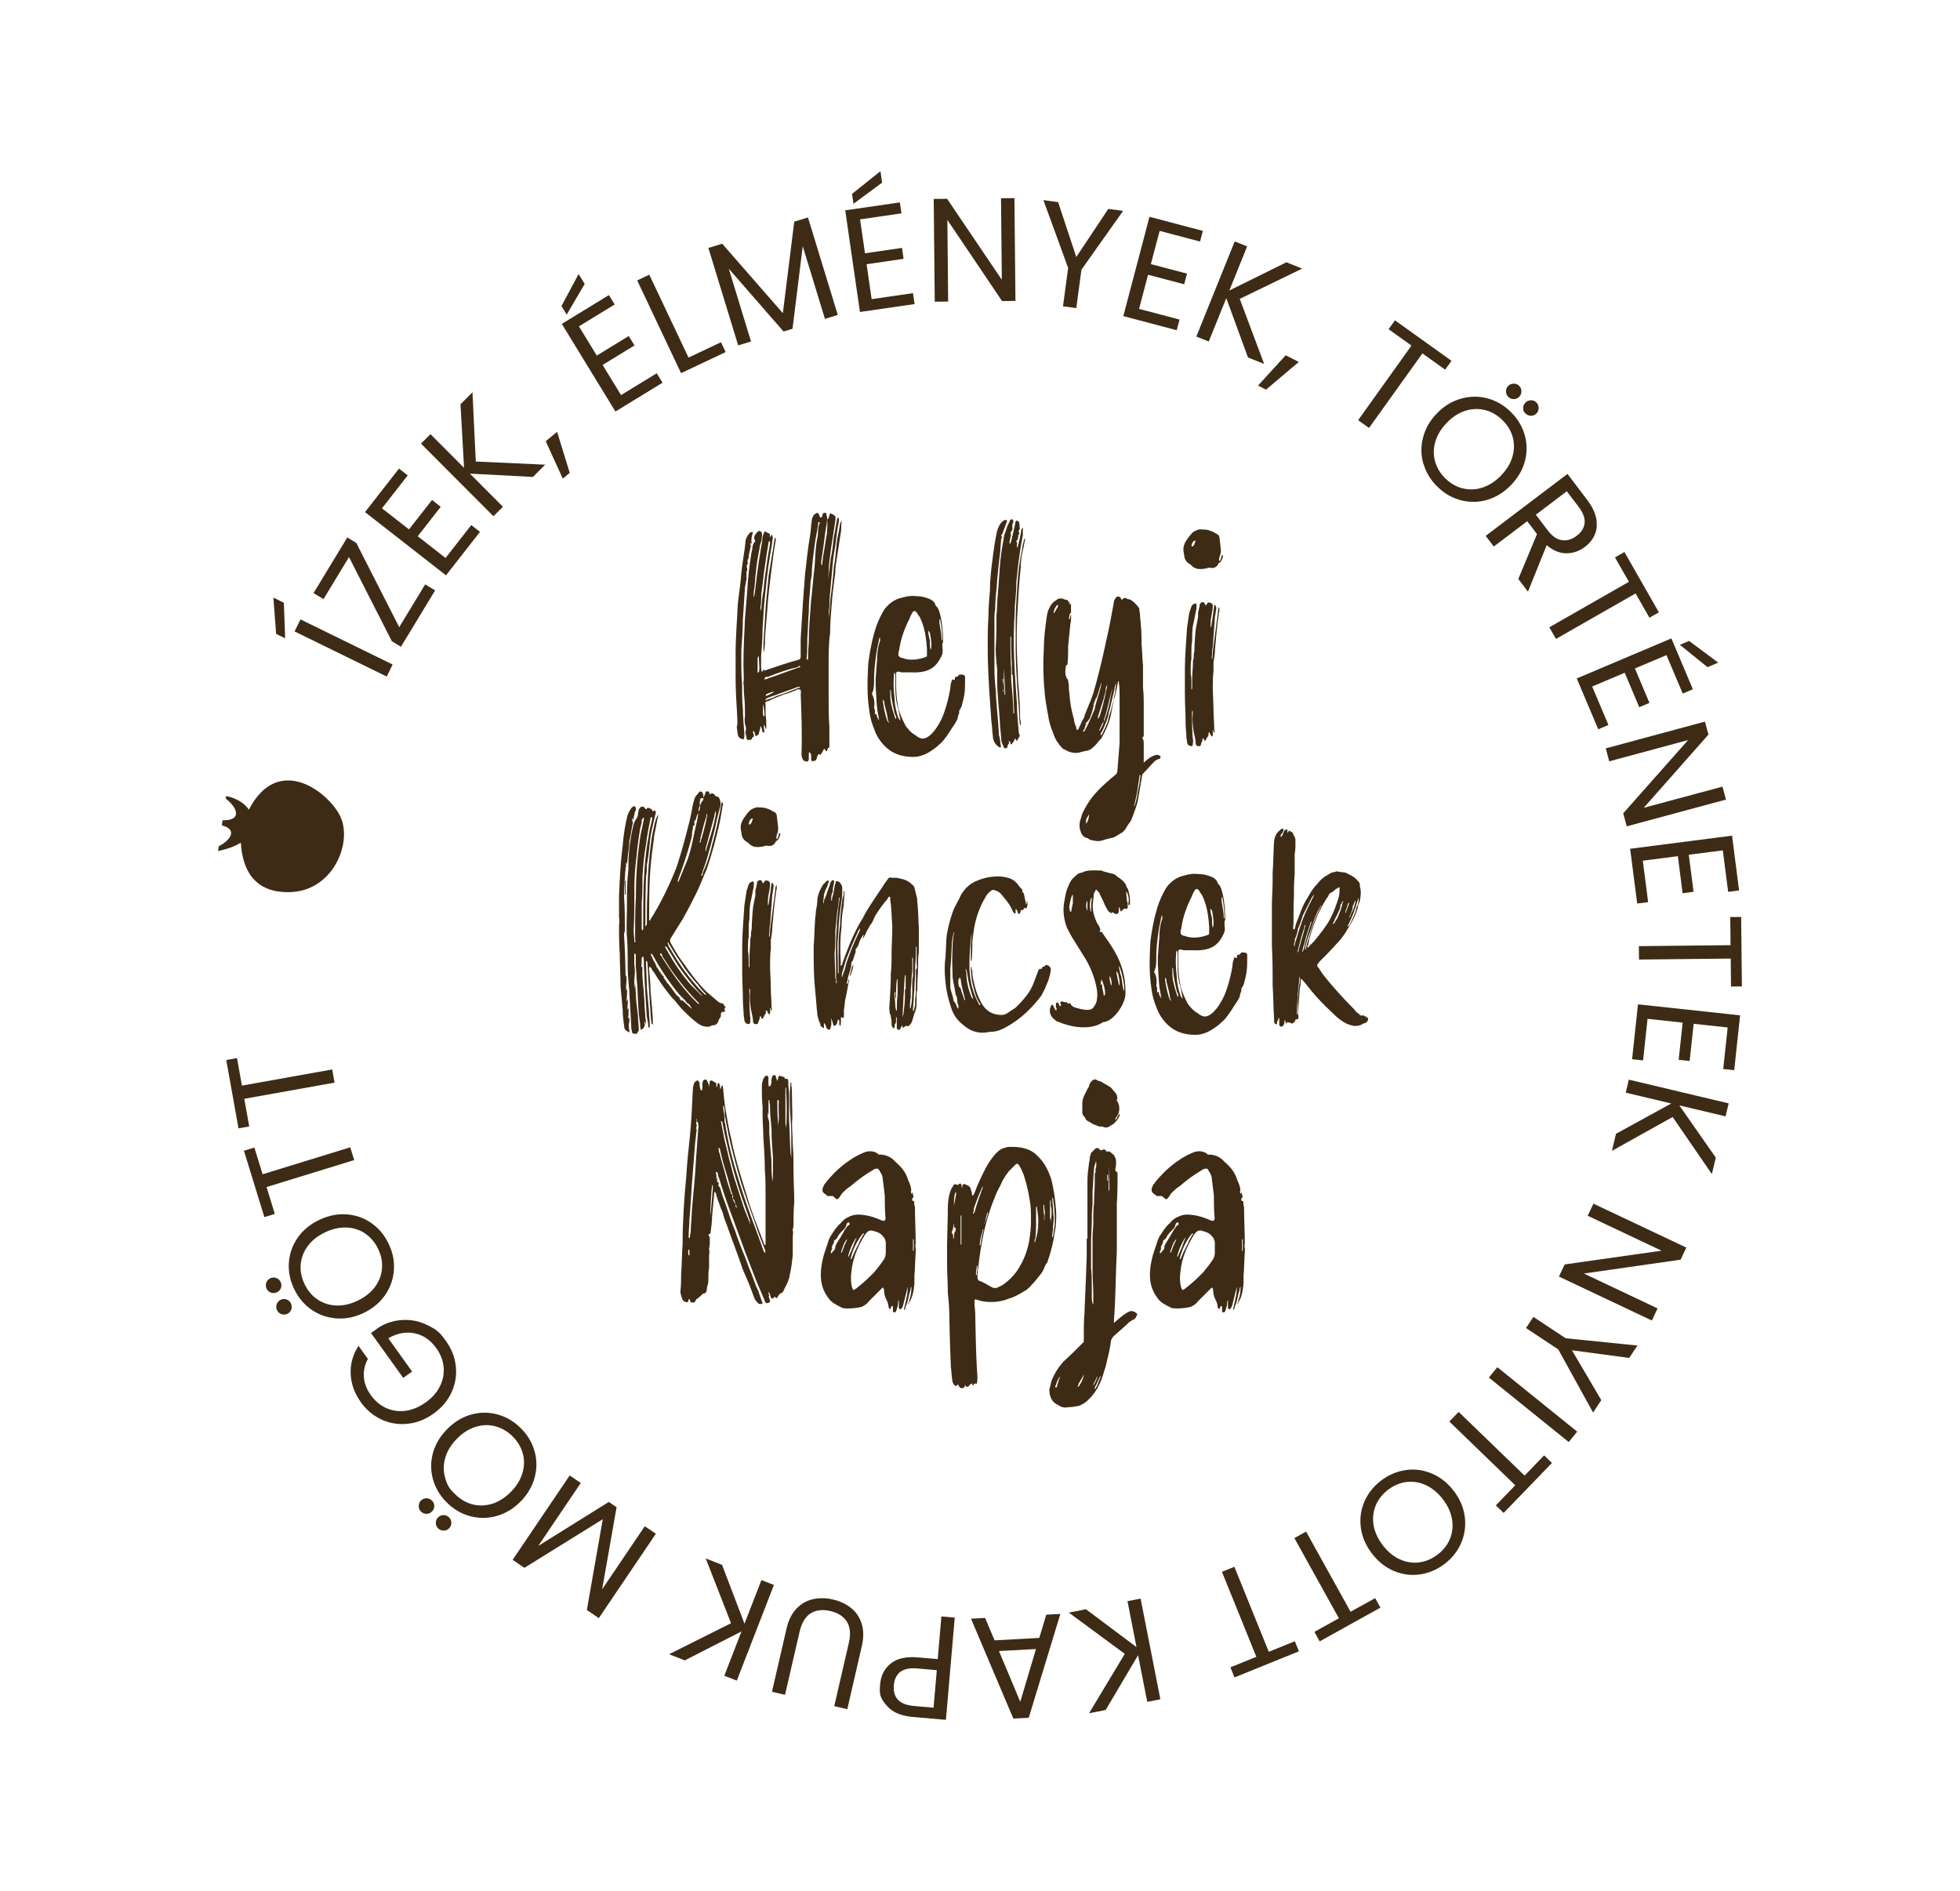 <?xml version="1.0" encoding="UTF-8"?>
<svg data-bbox="38.07 29.89 266.05 270.38" viewBox="0 0 342.2 330.15" xmlns="http://www.w3.org/2000/svg" data-type="color">
    <g>
        <path d="M42.05 147.15c.27 4.46 2.16 8.78 8.57 8.61 7.55-.2 10.99-8.67 8.78-13.25-2.01-4.17-10.8-11.09-15.95-1.15-1.35-1.98-3.96-2.38-3.96-2.38l-.07.45c2.24 1.74 2.72 3.89-.56 3.78l-.13.88c2.87.77 1.45 2.63-.54 3.67l-.12.81s2.21-.36 3.98-1.44Z" fill="#3d2b15" fill-rule="evenodd" data-color="1"/>
        <path d="M129.71 123.68c0 1.41.13 2.94.26 4.48 0 .26 0 .64-.13.9-.51 0-.9-.26-1.02-.77 0-.26-.13-.64-.13-1.02 0-.13-.13-.38 0-.51.13-.77 0-1.41 0-2.05-.13-2.18-.26-4.35-.26-6.4v-4.22c0-2.82.26-5.76.38-8.57.13-1.41.38-2.82.51-4.22.13-1.79.38-3.46.64-5.12.13-.64.13-1.41.26-2.05.13-.13.13-.38.26-.51.13-.26.26-.38.38-.51.13-.26.38-.26.64-.13q-.13.13-.13.26c-.13.51-.26 1.02-.13 1.54v.13q-.13 0-.13-.13c-.13.13-.13.26-.13.51.51-1.02-.38 1.54-.26 2.18-.26.26-.26.64-.13.9-.26.26-.26.51-.13.9v.51l-.13-.13v1.53c-.13.38-.13.9-.26 1.28l-.38 5.89c0 1.66-.13 3.46-.26 5.12v2.3c0 1.15 0 2.3.13 3.46 0 1.54 0 2.94.13 4.48Zm17.28-32.76c-.13.51-.13 1.02-.13 1.66l-.77 4.99c-.13.77-.26 1.66-.26 2.43-.26 1.92-.51 3.84-.64 5.76-.13 1.54-.26 3.2-.26 4.73-.26 1.92-.26 3.71-.26 5.63v5.38c0 1.79 0 3.58.13 5.37v3.46c0 .13 0 .26-.26.26 0 .13 0 .26-.13.26v.26c-.38.13-.26-.26-.51-.38-.26.38-.38.77-.64 1.02-.13 0-.26 0-.38-.13 0 .13-.13.26-.13.38-.13.13-.13.26-.13.38-.13.38-.26.51-.9.51-.26-.51.13-1.15-.38-1.54-.13 0-.13.13-.13.26v1.02c-.13.38-.26.38-.64.26-.26 0-.38-.26-.51-.51 0-.13-.13-.38-.13-.64.13-3.58 0-7.04-.13-10.49 0-.26.13-.64-.13-.9h-.38c-.77.38-1.54.64-2.43.9-.9.38-1.79.64-2.69 1.15h-.13c-.38.13-.51.26-.38.64v1.79c.13.64.13 1.28.13 1.92v.38q0 .13-.13.13c0-.26-.13-.38-.26-.77-.13.51.13 1.02 0 1.41-.13 0-.26 0-.26-.13-.13-.26-.13-.38-.13-.64l-.26-.38c0 .26 0 .51-.13.77 0 .13-.13.38-.13.64l-.51.38c-.26-.26-.13-.64-.38-.9-.13 0-.13.13-.13.26s.13.26.13.38v.38c-.13 0-.26 0-.26.13 0 0 0 .26-.13.26-.13.13-.26.13-.38.13h-.38c0-.13-.13-.26-.13-.38 0-.26-.13-.51-.13-.77 0-.13-.13-.26 0-.38.13-.51 0-.9-.13-1.28 0-.38-.13-.77 0-1.15v-.38c0-1.15 0-2.18-.13-3.33-.13-.77 0-1.54-.13-2.18v-.13c.13-1.02 0-2.05 0-3.07 0-2.69.13-5.37.26-8.06l.38-4.61c.13-2.3.38-4.73.77-7.04l.13-.51c0-.51.13-1.02.51-1.41 0-.13 0-.26-.13-.26q-.13-.51.13-.9c.13-.13.26-.26.26-.38l.38-.26c.26 0 .38.13.51.26 0 .26.13.51 0 .77 0 .26 0 .51-.13.9s-.26.77-.26 1.15c-.26 1.28-.51 2.69-.64 4.1-.13.9-.13 1.79-.26 2.81-.13.51-.13 1.02-.13 1.66 0-.13.13-.26.13-.38.26-1.66.38-3.33.64-4.99.13-1.15.38-2.3.51-3.33.13-.64.26-1.28.26-1.92.13-.26.13-.51.26-.64 0-.26.13-.38.26-.26l.77.38v.64c.13-.26.26-.38.26-.51q.13 0 .13.13t.13.26c0 .38-.13.77-.13 1.15-.51 2.82-.9 5.5-1.15 8.32-.26 2.18-.38 4.35-.51 6.53 0 1.66-.13 3.2-.26 4.86v1.79c0 .26 0 .64.13.9.38-.13.13-.38.26-.51v.13c.13.13.26.26.38.13.13 0 .26-.13.38-.13 1.54-.51 2.94-1.02 4.35-1.41l1.28-.38c0-.13.13-.26.13-.38v-3.2l.38-6.14.38-5.12c.26-2.3.51-4.61.9-6.91.13-.77.13-1.53.26-2.3 0-.38.13-.77.38-1.15q.26-.26.64-.38c.26.13.26.38.38.64 0 .13.13.26.38.13 0-.13.13-.26.13-.51.13-.26.26-.26.51-.26l.13.13c0 .38.26.64.13 1.02 0 .64-.13 1.28-.26 1.92l-.38 2.94-.38 2.56c0 .26 0 .51.13.64.13-.64.13-1.28.26-1.92.26-1.28.38-2.56.64-3.84 0-.77.13-1.53 0-2.3.13 0 .26-.13.26-.26.13-.26.13-.51.26-.77h.13c.9.38.9.51.77 1.41l-.77 4.99c-.13 1.28-.38 2.56-.38 3.84 0 .38-.13.77-.13 1.15.26-1.28.38-2.43.51-3.58.26-1.15.38-2.3.51-3.58.26-1.15.38-2.3.64-3.46.13 0 .26 0 .26.13v.51c-.26 1.15-.38 2.18-.51 3.33s-.38 2.3-.51 3.45l-.38 4.22c-.13 1.28-.26 2.69-.26 3.97-.13.64-.13 1.15-.13 1.79.13-.9.26-1.79.26-2.69.26-2.05.51-3.97.64-6.01.26-1.41.38-2.94.51-4.35.13-1.02.38-1.92.51-2.82 0-.38.13-.77.38-1.02Zm-14.46 24.7c0-.38 0-.77-.13-1.15l-.13.51v2.43c.26 0 .26-.13.26-.26.13-.51 0-1.02 0-1.53m.38-9.35c.13-1.02.13-2.05.38-3.07.13-1.66.38-3.46.64-5.12.13-1.15.38-2.18.51-3.2v-.38c-.26 0-.26.13-.26.26l-.38 2.3c-.13 1.15-.38 2.43-.51 3.71l-.38 3.07c0 .77 0 1.41-.13 2.18v1.02c0-.26 0-.51.13-.77m.38 16.77v-.13c-.13.38-.13 1.79 0 2.05q0 .13.13.13c.13-.38 0-1.02-.13-2.05m1.67-27.13c.13-.64.13-1.41.38-2.05.13.13.13.26.13.26l-.38 2.3c-.38 2.94-.77 5.76-1.02 8.57-.13 2.18-.38 4.35-.51 6.53 0 .64 0 1.28-.13 1.92 0 .13 0 .26-.13.38v-1.54l.38-6.27c.13-1.79.38-3.71.51-5.5l.77-4.61Zm4.73 20.47s0-.13-.13-.13l-.38.26c-1.79.38-3.45 1.02-5.12 1.66-.26 0-.38 0-.51.13 0 0 0 .13-.13.38q.26-.13.38-.13c1.92-.64 3.84-1.41 5.76-2.05h.13v-.13Zm0 3.59c-.13-.13-.38 0-.51 0-1.28.51-2.56.9-3.84 1.41-.51.13-1.02.38-1.41.51-.13.13-.26.13-.26.26v.13q.13 0 .26-.13c.51-.13 1.15-.38 1.66-.64 1.28-.38 2.56-.9 3.84-1.41.13 0 .26 0 .26-.13m-5.88 1.53c.26-.13.64-.26 1.02-.51.13 0 .26-.13.26-.26-.26.13-.51.13-.77.26s-.51.13-.64.38c0 .13.13.13.13.13m9.34-30.2q0-.13-.13-.13h-.13l-.13.9c-.13.9-.38 1.92-.51 2.94l-.26 2.05c-.13 1.02-.26 2.18-.26 3.33-.13.64-.26 1.41-.26 2.18-.13 1.41-.26 2.81-.26 4.22-.13 1.54-.13 3.07-.26 4.61 0 1.15 0 2.43-.13 3.58 0 .13.13.26.26.13v-.9c0-.9.13-1.66.13-2.43 0-2.3.26-4.61.38-6.78.26-2.05.38-4.1.64-6.14.13-1.79.13-3.46.51-5.12.13-.77 0-1.66.38-2.43Z" fill="#3d2b15" data-color="1"/>
        <path d="M168.49 118.18v.64c0 .77 0 1.66-.13 2.43 0 .26-.38 1.79-.38 1.66 0 .38-.26.77-.51 1.15v.26c0 .38-.26.64-.26 1.02 0 .26-.64 1.28-1.02 1.79-.38.64-.9 1.41-1.41 2.05-.26.38-.64.64-.9.9-.38.38-.77.64-1.15.9-.9.64-1.79 1.02-2.82 1.15-2.56.13-4.61-.64-6.14-2.69-.51-.64-.9-1.41-1.15-2.18-.51-1.15-.77-2.43-.9-3.58-.38-2.69-.26-5.25-.13-7.81.26-2.05.64-4.1 1.28-6.14.38-1.15.9-2.3 1.54-3.33.77-1.02 1.79-1.79 3.07-2.05.9-.26 1.66-.38 2.56-.26.9 0 1.79.26 2.56.64.38.26.64.51.77 1.02 0 .13.38 0 .77 1.54.38 1.54.51 3.2.51 4.86-.13.13-.13.26-.13.38 0 .64.13 1.15 0 1.66-.9 2.18-2.18 3.33-5.38 3.2h-1.66c-.26 0-.38-.13-.64-.13s-.38.13-.38.26v2.18c0 1.28.13 2.56.38 3.84.26 1.15.77 2.18 1.28 3.2.51.64 1.02 1.28 1.79 1.66.26.26.51.38.9.51 1.41.38 3.2-2.18 3.97-4.35.51-1.41.9-2.94 1.15-4.48 0-.51.13-.9.26-1.28 0-.13.13-.26.26-.13q.13.13.26 0v-.38q.13-.13.26-.13c.13 0 .26 0 .26-.13.13-.13.26-.26.38-.26.26 0 .51 0 .77.13 0 .13.13.13.13.26Zm-14.98-6.79c0 .26-.13.51-.13.77-.13.38-.13.77-.26 1.15-.26 1.79-.51 3.45-.51 5.25 0 .9 0 1.79-.38 2.56q0 .13.13.26c.26.64.38 1.28.26 2.05v.26c.13.13.13.26.13.38v.64h.13l.13-.13c0 .26.13.51.13.64.13.13.13.38.38.51-.13-.26-.13-.51-.13-.64-.38-1.66-.38-3.46-.51-5.25v-1.41c.13-1.15.13-2.18.26-3.2 0-1.15.13-2.3.51-3.33v-.64c0 .13-.13.13-.13.13Zm1.67 14.85c0-.13 0-.26-.13-.38-.13-1.02-.38-1.92-.64-2.94 0-.13 0-.38-.13-.64v-.13l-.13.13v.13c.13 1.15.38 2.3.77 3.46l.26.38Zm1.28-.9c0-.26-.13-.51-.26-.77-.26-1.28-.64-2.69-.64-3.97 0-.13-.13-.13-.13-.13v.26c0 .9 0 1.66.26 2.56.13.64.38 1.41.64 2.18h.13zm.76.51-.38-2.05c-.38-1.15-.51-2.43-.51-3.71v-2.18l-.13-.51c-.13.13-.13.38-.13.51v.26c-.13 1.28 0 2.56.13 3.97 0 .9.26 1.92.51 2.81.13.38.26.64.51.9m-.38-11.51c0 .13.13.26.26.38.13.13.26.13.38.13 1.28.51 2.69.38 4.1-.13.13 0 .26-.13.26-.38v-1.02c-.13-1.92-.38-3.84-1.28-5.63-.26-.26-.38-.64-.64-.9a.38.38 0 0 0-.51 0c-.26.38-.51.9-.64 1.28-.9 1.79-1.54 3.58-1.79 5.5-.13.26-.13.51-.13.77Zm5.25-3.97c0 .51.13.9.26 1.41 0 .51 0 1.15.13 1.66.13-.26.13-.51.13-.77 0-.77-.13-1.53-.26-2.18l-.26-.38c0 .13-.13.26 0 .26m1.92-1.66c.13 1.02.38 1.92.38 2.94 0 0 0 .13.13.13v-.13c0-1.15-.13-2.3-.38-3.45l-.13-.13z" fill="#3d2b15" data-color="1"/>
        <path d="M174.5 128.67c.13.51.13 1.02.26 1.66 0 .13-.13.26-.26.13-.26-.13-.38-.26-.51-.38-.38-.38-.64-1.02-.64-1.54-.13-.9-.13-1.79-.26-2.56l-.38-5.5c-.13-2.43-.26-4.73-.26-7.17 0-1.92 0-3.84.13-5.76 0-1.54.13-2.94.26-4.48 0-1.28.13-2.69.26-3.97.26-2.05.51-4.1.9-6.01.13-.64.38-1.28.77-1.79.13-.13.38-.38.64-.51h.26c.13 0 .13.13.13.26l-.38 1.02-.38 1.02v.13c-.26.13-.26.26-.13.51 0 .13 0 .26-.13.38 0 .64-.13 1.41-.13 2.05-.26 2.18-.51 4.35-.64 6.4-.13 1.28-.26 2.56-.26 3.84-.13.64-.13 1.15-.13 1.79v8.57c0 1.41.13 2.69.26 4.1v.38c.13 2.18.38 4.48.51 6.66 0 .26 0 .51.13.77Zm3.45-.51c0 .13.13.26.13.26l-.51.9h-.13s0-.13-.13-.26c0 0 0-.13-.13-.13v.13c-.13.26-.26.51-.38.64-.13.13-.13.26-.26.26s-.13-.26-.13-.38c-.13 0-.13-.13-.13-.13l-.13-.13v.64l-.13-.13c0 .13 0 .26-.13.38 0 .26 0 .38-.13.38-.26.13-.51 0-.51-.13l-.38-.9c-.13-.9-.13-1.79-.26-2.69-.13-2.81-.51-5.5-.51-8.19v-1.79c-.13-1.28-.26-2.43-.26-3.71.13-1.92.13-3.84.13-5.63.13-1.41.13-2.69.26-3.97l.38-5.25c.13-1.41.38-2.94.64-4.35 0-.38.13-.64.26-1.02l.38-1.15.38-.77c0-.13.13-.26.26-.38.26 0 .38.13.38.26s0 .38-.13.51c0 .26-.13.51 0 .77 0 .26-.13.51-.26.64-.13 0 0 .13-.13.13h.13c-.13.13-.13.26 0 .38-.13.38-.13.77-.26 1.15v.38l.13.13v-.13s0-.13.13-.26l.77-3.33v-.13c0-.13.13-.26.26-.26s.13.13.26.13c.13.13.13.26.13.38.13.26 0 .51.13.9 0 0-.13.13-.13.26-.13.13-.13.26 0 .38 0 .13 0 .38-.13.51q-.13.13 0 .26c-.13.26-.13.38-.13.51-.26.13-.26.26-.13.51.13 0 0 .13 0 .26v.64l.13-.13c.26-1.02.51-2.05.64-3.07 0 0 0-.13.13-.13 0 0 0-.13.13-.13v1.28l-.38 2.05-.38 2.69-.38 3.46c0 1.41-.13 2.81-.26 4.22 0 1.15-.13 2.43-.13 3.58-.13 2.69 0 5.38.13 8.06l.38 5.63c0 1.28.13 2.69.26 3.97 0 .26 0 .64.13 1.02Zm-2.68-7.43c-.13-.38-.13-.77-.13-1.15v-1.02s-.13 0-.13.13c.13.51.13 1.15.13 1.66v.51c0-.13.13-.13.13-.13m.25.13c-.13-1.28-.13-2.69-.26-4.1v2.18c0 .64.13 1.28.13 2.05v.38c.13-.13.13-.26.13-.51m1.54 3.2c-.13-2.05-.13-4.22-.26-6.27h-.13v-1.92c-.13-1.54-.13-3.07-.13-4.61q-.13-.13-.13-.26v.13c0 1.79 0 3.58.13 5.5v1.92c.13 1.92.38 3.97.38 5.89q0 .13.13.13v-.51Zm1.92-30.07v.13l-.38 1.92a12.4 12.4 0 0 0-.38 3.07c-.26 2.18-.38 4.35-.51 6.53-.26 3.84-.26 7.55 0 11.77 0 .51 0 1.41.13 2.43.13 1.79.26 3.71.26 5.63.13.38.13.77.13 1.02 0 .13-.13.13-.13.13v-.13c-.13-.51-.13-1.02-.13-1.54l-.38-5.25c-.13-2.3-.26-4.48-.26-6.66v-4.35c0-1.92.13-3.97.26-5.89.13-2.43.38-4.73.9-7.04 0-.38.13-.9.26-1.28 0-.13 0-.26.13-.38l.13-.13Z" fill="#3d2b15" data-color="1"/>
        <path d="M202.65 132.12v.13c-.13 0-.13.13-.13.26h-.26c-.13.13-.38.13-.64.38l-.38.38-1.79 1.92-.64 3.71c-.13.9-.38 1.92-.77 2.81-.13.51-.38 1.02-.51 1.41-.26.51-.64.9-.9 1.41-.13.26-.38.51-.64.77l-1.28.77c-.26.13-.51.26-.9.26-.26.13-.51.13-.9.26-.38.13-.77.26-1.15.26-.51 0-1.02-.13-1.54-.26-.13-.13-.26-.26-.38-.26-.64-.13-1.02-.64-1.15-1.15-.26-.64-.26-1.15-.13-1.79l.38-1.28c.64-1.41 1.41-2.56 2.3-3.58.9-1.02 1.79-1.79 2.82-2.69l.77-.64c.13-.13.26-.38.26-.64l.38-4.86v-7.93c0-.9 0-1.79-.13-2.56v-.26h-.13c0 .26-.13.51-.13.77-.26 1.28-.64 2.56-.9 3.84-.13.77-.26 1.54-.51 2.3-.38 1.15-.9 2.18-1.41 3.07-.51.51-.9 1.15-1.41 1.54-.38.38-.9.64-1.41.64-.26.13-.64.13-.9.26-.64.13-1.41.13-2.18-.26l-.77-.38c-.26-.26-.51-.51-.77-.9-.51-.64-.77-1.28-1.02-2.05a11 11 0 0 1-.77-2.69c-.26-1.41-.51-2.81-.64-4.1 0-.64-.13-1.28-.13-1.79-.13-2.05-.13-4.1 0-6.14 0-1.79.26-3.71.51-5.5.13-.9.51-1.79 1.15-2.43.38-.26.64-.51 1.02-.64h.38c.13 0 .26 0 .38.13.13 0 .38.13.64.13.13.13.26.26.13.38h.13c.13-.13.13 0 .13 0v.26s0 .13.13.13l.13-.13v1.54c-.38.38-.26.77-.38 1.15 0 0 .13 0 .13.13v-.13c.13-.26.13-.38.13-.64h.13v.13c0 .38 0 .9-.13 1.41l-.38 3.84c0 1.02 0 2.18-.13 3.2q0 .13-.13.13h-.13v.26c-.13.51-.13 1.15 0 1.66.13.26.13.38.26.51.13 0 .13.26.13.38.13.51.13.9.13 1.41.13.77.13 1.54.26 2.3.13 1.02.38 2.05.64 2.94 0 .51.26 1.02.38 1.41 0 .13 0 .26.13.38 0 .13.13 0 .13 0l.13-.13.77-1.66c.26-.26.26-.64.38-.9l.77-1.92c.26-.51.38-1.02.64-1.66.9-3.07 1.66-6.27 2.3-9.34.51-2.18.9-4.35 1.28-6.4 0-.51.26-.9.51-1.15.13-.13.38-.13.51 0 .13 0 .26.13.26.26s.13.26.26.13q.38-.38.77-.13c.13.13.26.13.38.13s.38.13.51.26c.38.26.77.64 1.15 1.15 0 0 .13.13.13.26 0 .38.13.77.13 1.02 0 .64.13 1.15.13 1.79.13 1.02.13 2.05.13 3.07v.26c.13 1.28.13 2.43.26 3.71v3.97c.13 1.02.13 2.18.13 3.33v4.86c0 .13 0 .26-.13.38s-.13.26 0 .38c.13.26.13.51.13.77v3.33c.77-.77 2.05-1.66 2.69-1.28.13 0 .13.13.26.26Zm-17.91-26.49c-.26 0-.38.26-.51.51-.13.13-.13.38-.26.64v.13s0 .13.13.13v-.13c.13-.13.26-.38.38-.64.13-.13.26-.38.26-.64m7.29 14.85c.13-.51.26-.9.26-1.28-.13.26-.13.51-.26.77l-.38 1.28-.13.38-.13.26v.13l-.13-.13v.38c-.13 0-.13.13-.13.26-.13.13-.13.26-.13.38-.13 0-.13.13 0 .26l-.13.26c-.13.77-.38 1.41-.64 2.05l-.38.51c-.26.13-.26.38-.38.51l.26-.13-.26.38-.13.51-.26.38.13.13c.13-.13.26-.26.26-.38.64-1.15 1.15-2.43 1.66-3.58v-.13c.26-1.15.64-2.18.9-3.2m-1.92 21.75q-.13.13-.13.26c-.26.26-.38.64-.38 1.02v.26s.13 0 .13-.13c0 0 0-.13.13-.13.13-.38.26-.77.26-1.15v-.13Zm1.54-16.63c0-.13.13-.26.26-.38.64-1.79 1.02-3.71 1.41-5.5v-.13c-.13.26-.26.38-.26.64 0 .64-.26 1.15-.38 1.79l-.77 2.43c-.13.38-.26.77-.26 1.15m.38 1.92c.26-.51.51-.9.64-1.41h-.13c-.13.38-.38.77-.51 1.15-.13.13-.13.26-.13.38 0-.13.13-.13.13-.13Zm2.82-8.32v.13c-.13.26-.26.64-.26 1.02-.38 1.41-.64 2.81-1.02 4.1-.13.9-.51 1.79-.9 2.69-.13.38-.38.64-.51 1.02v.26l.26-.26c.38-.77.77-1.54 1.02-2.3.13-.64.26-1.15.51-1.79.13-.64.26-1.15.51-1.79 0-.51.13-1.02.26-1.54 0-.51.13-.9.13-1.41.13 0 0-.13 0-.13m-1.16 2.94c-.26 1.15-.51 2.3-.9 3.33 0 .13 0 .38-.13.51.26-.13.26-.38.26-.51.51-1.28.77-2.56 1.02-3.97.13-.38.13-.77.26-1.15-.13.13-.13.26-.13.38zm5.38 13.18c-.13 0-.13.13-.13.26l-.26 1.66c-.13 1.15-.38 2.18-.64 3.33v.38c0-.26.13-.38.13-.51.26-.77.38-1.54.51-2.43.13-.38.13-.77.26-1.15.13-1.41.26-1.53.13-1.53Z" fill="#3d2b15" data-color="1"/>
        <path d="m208.15 98.85-.26-.26c-.77-.38-1.15-1.02-1.15-1.79-.26-.9-.13-1.66.38-2.43.38-.51.77-1.15 1.28-1.54.51-.26.9-.51 1.54-.38h.26c.64 0 1.28.26 1.79.51.26.26.64.26.77.51 0 .13.13.13.13.26l.26 2.18v.26c0 .51-.13.77-.26 1.15 0 .26-.13.38 0 .64.26-.13.26-.38.26-.51.13-.13.13-.26.13-.51h.13l.13.13c-.13.51-.26 1.02-.77 1.28q-.13.13-.13.26c-.38.51-.77.64-1.41.51-.13 0-.38 0-.64.13-.9.13-1.66.26-2.43-.38Zm-.89 30.71c0-.26-.13-.51-.13-.9 0-.77-.13-1.53-.13-2.3 0-1.79-.13-3.46-.13-5.12v-4.61c0-1.92.26-5.12.38-7.04l.38-2.56.38-1.15c.13-.26.26-.38.64-.51.13 0 .26 0 .26.26 0 .38 0 .77-.13 1.15l-.38 1.92c-.13.51-.26 1.02-.26 2.94v.26c-.13.64-.13 1.41-.13 2.18v.9c-.13.77-.13 1.66-.13 2.56.13.64.13 1.15.13 1.79v1.15c0-.13.13-.26.13-.26v-1.54c0-1.02.13-1.92.13-2.81 0-.26 0-.64.13-.9 0-.38 0-.9.13-1.28 0-.9.13-3.07.26-3.97l.38-1.92v-.9c.13-.26.13-.64.26-1.02 0-.13 0-.38.13-.51.13-.26.64-.38.77 0 0 .13.13.13.13.26v.13l.13-.13.26-.38c.13-.13.38 0 .51 0 .26.13.38.26.38.51 0 .64-.13 1.28-.26 1.92s-.13 1.28-.13 2.05c0-.13 0-.26.13-.38l.38-2.56c0-.38.13-.77.13-1.15h.13q.13 0 .13.13c0 .13.13.26.13.38-.13.51-.13 1.02-.26 1.54l-.38 5.25c-.13.51-.13 1.15-.13 1.66-.13.13 0 .38 0 .51.13-.38.13-.77.13-1.28l.9-6.91c0-.26 0-.51.13-.77v-.13q.13 0 .13.13v.38c0 .26-.13.51-.13.9-.26 1.53-.51 4.35-.64 5.89 0 .77-.13 1.54-.26 2.3v1.53c-.13 1.02-.13 1.92-.13 2.82 0 1.41.13 2.69.13 4.1 0 1.15.13 2.18.13 3.33.13.26 0 .38 0 .51h-.13v-.38c-.13 0-.13-.13-.13-.13v1.02l-.13.13c-.13.13-.13 0-.13-.13-.13-.13-.26-.26-.26-.51h-.26c.13.38 0 .64-.26.9 0 .13-.13.26-.26.51h-.13c-.13-.13-.13-.26-.13-.38h-.13c-.13 0-.13.13-.13.13v.13c0 .38-.26.51-.26.9 0 .13-.38.26-.64.13 0 0-.13 0-.13-.13 0 0-.13-.13-.13-.26 0-.77-.26-1.53-.38-2.18-.13-1.02-.26-2.05-.13-2.94v-.51l-.13-.13v.26c0 1.54 0 3.07.13 4.61.13.38 0 .77 0 1.02s-.13.38-.38.26c-.38 0-.51-.26-.64-.64Zm1.02-34.16.26-.38c.13-.38.26-.77.13-.64-.26 0-.38.26-.51.38l-.13.51v.13h.26Z" fill="#3d2b15" data-color="1"/>
        <path d="M109.75 177.7h.13v.64a3.1 3.1 0 0 0 0 1.54v.38c-.51-.26-.9-.51-.9-1.02-.13-1.02-.26-1.92-.26-2.94l-.38-4.1c0-1.92-.13-3.84-.13-5.76-.13-1.66-.13-3.33-.13-4.99.13-.51 0-1.02 0-1.41v-3.71c.13-2.82.26-5.76.64-8.7.13-1.66.38-3.33.77-4.99.13-.51.38-1.02.64-1.41.13-.26.38-.38.64-.51.26.26.38.64.13.9l-.26 1.02c0 .13 0 .38-.26.64.13-.13.13-.26 0-.51v.51c0 .13.13.26.13.38-.26 1.02-.38 2.18-.64 3.2 0 .9-.13 1.66-.26 2.56 0 .51-.13 1.02-.13 1.41-.13-.13-.13-.26-.13-.51 0 .38-.13.64 0 .9-.13.13-.13.26-.13.38-.13 1.66-.26 3.46-.26 5.12.13 1.79.13 3.71.13 5.5 0 .26 0 .51-.13.77v.51c.13 1.41.26 5.89.26 7.42 0-.26 0-.51.13-.64.13.9-.13 1.79 0 2.82 0-.26 0-.38.13-.38 0 .64 0 1.28-.13 2.18l.26-.51c0 .64 0 1.28-.13 1.92l.26-.38v1.02c0 .26 0 .51-.13.9l.13-.13Zm-.64-23.8c0-.13.13-.13.13-.13v2.43h-.13zm17.4 22.27c0 .13 0 .26.13.38-.26.13-.38.13-.64.13 0 .13-.13.26-.13.26 0 .38 0 .64-.26.9l-.13.26c-.13.51-.38.77-.77.9-.26 0-.38 0-.64.13-.13.13-.38.13-.51.13-.51 0-1.02-.13-1.41-.38-1.15-.77-2.05-1.66-2.94-2.56-.51-.51-.9-1.02-1.41-1.66l-.51-.51c-1.15-1.41-2.18-2.82-3.07-4.35-.26-.26-.38-.51-.51-.77l-.26-.26c-.13.13-.13.26-.13.38.13 1.41.26 2.69.26 4.1.13.77.13 1.66.26 2.56 0 .77.13 1.41.13 2.18v.9c-.26-.13-.26-.26-.26-.51-.13-1.02-.13-2.05-.26-3.2 0-.77-.13-1.66-.13-2.43-.13-1.41-.13-2.82-.26-4.22 0-.26 0-.51-.13-.77-.13 0-.13.13-.13.26 0 1.41.13 2.94.13 4.35l.38 4.22c0 .77.13 1.54.13 2.3v.51c-.13 0-.26 0-.26-.13 0-.64-.13-1.15-.26-1.79l-.38-6.27c0-1.02-.13-2.18-.13-3.2 0-.38 0-.64-.13-1.02-.13 0-.13.13-.13.13q-.13.13-.13.26v1.02c-.13.13 0 .26 0 .38s.13 0 .13.13v.77c0 1.15.13 2.3.26 3.46 0 .77.13 1.53.13 2.3s.13 1.41.13 2.05c0 .38.13.77.13 1.28-.13-.13-.13-.26-.13-.38h-.13v.26c.13.51-.13.9-.64 1.15-.13-.13 0-.38-.13-.51v-.51c-.38-2.18-.38-4.48-.51-6.78-.13-1.02-.13-2.18-.26-3.2v-2.05s0-.13-.13-.26c-.13 0-.13.13-.13.13v1.79c.13.77.13 1.66 0 2.56 0 .51 0 1.02.13 1.54v-.9c.13 1.15.13 2.3.26 3.58l.26 2.18c0 .77.13 1.54.13 2.3v.38h-.13c-.13.51-.26.51-.9.38l-.13-.13c0-.26-.13-.51-.13-.77l-.38-6.78c-.13-1.41-.26-2.82-.26-4.22 0-1.66 0-3.33-.13-4.99-.13-1.79 0-3.58 0-5.5 0-2.05 0-4.1.26-6.27 0-1.02 0-2.05.13-3.2.13-1.54.38-3.07.77-4.61.13-.38.26-.77.51-1.02.13-.26.26-.51.26-.77s.13-.64.13-.77c.26-.51.38-.64.9-.51.13.13.26.26.26.38.13 0 .26 0 .26-.13q.13 0 .13-.13c.51.13.77.26.9.64.13 0 .26-.13.38-.13s.13.26.13.38c0 .26-.13.51-.13.64-.38 1.54-.77 3.07-.9 4.61-.13 1.28-.26 2.56-.51 3.84 0 .64 0 1.28-.13 1.92-.13 2.81-.13 5.63-.13 8.32v.51c.13-.13.26-.26.26-.38v-.51c0-1.79 0-3.58.13-5.37 0-2.82.26-5.76.64-8.57.13-1.15.38-2.18.64-3.33.13-.26.13-.51.26-.77s.13-.38.26-.51c.13 0 0 .13 0 .13v.26c-.26 1.02-.38 2.05-.64 3.07-.13 1.41-.38 2.82-.51 4.22-.38 3.45-.38 6.91-.38 10.37v.38c.13 0 .26-.13.26-.26 1.79-2.82 3.2-5.76 4.48-8.96.64-1.92 1.28-4.1 1.79-6.14.38-1.41.77-2.94 1.02-4.48.13-.64.26-1.15.51-1.79l.64-.77c.26-.26.51-.13.64.13s.13.51.13.9c0-.13.13-.26.13-.38.13-.13.13-.38.26-.64s.38-.26.64 0c0 .13 0 .26.13.38 0-.13.13-.13.13-.13q.13 0 .13-.13c.26.13.38.13.51.26.13.26.26.38.64.38l.26.38c.13.38.26.9.13 1.28-.38 1.28-.64 2.43-.9 3.71-.51 2.05-1.02 4.1-1.66 6.14-.26.77-.51 1.41-.77 2.3.26 0 .26-.26.26-.51.77-1.66 1.28-3.33 1.66-4.99.51-1.79.9-3.58 1.28-5.38l.38-2.05c.26.26.26.51.13.77l-.38 2.3c-.64 2.94-1.41 5.89-2.43 8.83-.64 1.41-1.15 2.81-1.79 4.1-.77 1.53-1.54 3.07-2.43 4.61l-1.92 3.07c-.26.38-.26.64-.13.9.77 1.41 1.54 2.69 2.43 3.84 1.15 1.66 2.43 3.33 3.84 4.74l1.79 1.53c.26.26.64.51 1.02.51l.26.26c0 .13.13.26.26.38 0 .13-.26.26-.13.38Zm-14.46-31.35.38-1.92s0-.13-.13-.13l-.26.38v.51c-.13.26-.13.64-.26.9-.26 1.66-.51 3.33-.64 4.99-.26 1.92-.38 3.71-.38 5.5 0 2.56 0 4.99-.13 7.42 0 .64.13 1.28.13 1.92q0 .13.13.13c.13-.13 0-.26 0-.51v-1.54c0-1.92 0-3.84.13-5.63 0-2.94.13-5.89.51-8.83.13-1.02.26-2.18.51-3.2Zm.64 5.11c.13-1.28.26-2.43.51-3.58.13-1.15.38-2.18.64-3.2 0-.13.13-.38-.13-.51l-.13.13c0 .26-.13.51-.13.77-.26 1.28-.51 2.56-.64 3.84-.38 1.92-.51 3.84-.64 5.63 0 1.54 0 3.07-.13 4.48v4.35c0 .26 0 .38.13.64 0-.13.13-.13.13-.26v-.51c0-3.97 0-7.93.38-11.77Zm8.06 26.11c-.13-.26-.26-.51-.51-.77-.38-.13-.51-.51-.77-.77l-.9-.9c-1.66-2.05-3.07-4.1-4.35-6.4l-.38-.64s-.13 0-.13-.13c-.13.26 0 .51.13.64.13.38.38.9.64 1.28 0 .13.13.26.13.38v.13c.13 0 .13.13.26.13-.13.13.13.26.13.38h.13c-.13.13 0 .26.13.38h.13c-.13.13 0 .26.13.38q0-.13.13-.13c-.13.26 0 .38.13.38h.13c-.13.26 0 .38.13.51h-.13c.26.13.38.38.51.64l.38.38c0 .13.13.13.13.26.26.26.51.64.77 1.02.26.26.38.64.9.9 0 .26.26.51.38.64l.13-.13 1.53 1.41q0 .13.13 0Zm1.28-.9-.13-.13c-1.41-1.41-2.69-2.94-3.84-4.48-.9-1.15-1.66-2.43-2.43-3.58 0-.26-.13-.51-.38-.51v.26c.13.13.26.26.38.51 1.54 2.43 3.2 4.86 5.25 7.04l.9.9s.13.13.26.13v-.13Zm.52-1.4-.38-.38c-1.41-1.54-2.69-3.2-3.84-4.86l-1.79-2.94c-.13-.13-.13-.26-.38-.38v.26l.38.64c1.15 2.05 2.43 3.97 3.97 5.76l1.92 1.92s.13.13.13 0Zm.76-.13c-.51-.51-1.02-1.02-1.41-1.66-.51-.51-1.02-1.15-1.54-1.79-.38-.51-.9-1.15-1.28-1.79l-1.28-1.92-1.15-1.92h-.13c.13.13 0 .26.13.26 0 .26.13.51.26.64 1.28 2.3 2.69 4.35 4.35 6.27.51.64 1.15 1.28 1.79 1.92.13 0 .13.13.26 0Zm-4.99-19.58c.13-.13.26-.26.26-.38l1.15-2.82c.77-1.79 1.15-3.71 1.54-5.63.26-1.15.51-2.05.64-3.2l-.13.13-.38 1.15v-.13s0 .13-.13.13c0 .13-.13.38 0 .51v.38c0-.13-.13-.13-.13-.13-.13.26-.26.51-.13.77-.26.13-.13.38-.13.51-.13.13-.13.26 0 .38-.13.26-.13.38-.13.51a69 69 0 0 1-2.3 7.17c0 .13-.13.38-.13.64Zm3.71-12.29c.13-.38.26-.77.13-1.15 0 0 .13 0 .13-.13.13-.13.13-.38.26-.51s.26-.26.26-.51a.38.38 0 0 0-.51 0c-.13.38-.13.77-.13 1.15-.13.38-.26.77-.13 1.15Zm.39 4.1c0 .13-.13.26-.13.38v.38c-.13.26-.13.38-.13.51.26 0 .13-.26.26-.51.38-1.28.77-2.69 1.02-4.1v-.51c-.13.26-.13.38-.13.64-.38 1.02-.64 2.18-.9 3.2Zm.77 2.3v.51c.13-.13.13-.26.13-.38l.38-1.28c.51-1.54 1.02-3.2 1.28-4.86v-.64c-.13.38-.26.77-.26 1.02z" fill="#3d2b15" data-color="1"/>
        <path d="m130.86 147.38-.26-.26c-.77-.38-1.15-1.02-1.15-1.79-.26-.9-.13-1.66.38-2.43.38-.51.77-1.15 1.28-1.54.51-.26.9-.51 1.54-.38h.26c.64 0 1.28.26 1.79.51.26.26.64.26.77.51 0 .13.13.13.13.26l.26 2.18v.26c0 .51-.13.77-.26 1.15 0 .26-.13.38 0 .64.26-.13.26-.38.26-.51.13-.13.13-.26.13-.51h.13l.13.13c-.13.51-.26 1.02-.77 1.28q-.13.13-.13.26c-.38.51-.77.64-1.41.51-.13 0-.38 0-.64.13-.9.13-1.66.26-2.43-.38Zm-.89 30.71c0-.26-.13-.51-.13-.9 0-.77-.13-1.53-.13-2.3 0-1.79-.13-3.46-.13-5.12v-4.61c0-1.92.26-5.12.38-7.04l.38-2.56.38-1.15c.13-.26.26-.38.64-.51.13 0 .26 0 .26.26 0 .38 0 .77-.13 1.15l-.38 1.92c-.13.51-.26 1.02-.26 2.94v.26c-.13.64-.13 1.41-.13 2.18v.9c-.13.77-.13 1.66-.13 2.56.13.64.13 1.15.13 1.79v1.15c0-.13.13-.26.13-.26v-1.54c0-1.02.13-1.92.13-2.81 0-.26 0-.64.13-.9 0-.38 0-.9.13-1.28 0-.9.13-3.07.26-3.97l.38-1.92v-.9c.13-.26.13-.64.26-1.02 0-.13 0-.38.13-.51.13-.26.64-.38.77 0 0 .13.13.13.13.26v.13l.13-.13.26-.38c.13-.13.38 0 .51 0 .26.13.38.26.38.51 0 .64-.13 1.28-.26 1.92s-.13 1.28-.13 2.05c0-.13 0-.26.13-.38l.38-2.56c0-.38.13-.77.13-1.15h.13q.13 0 .13.13c0 .13.13.26.13.38-.13.51-.13 1.02-.26 1.54l-.38 5.25c-.13.51-.13 1.15-.13 1.66-.13.13 0 .38 0 .51.13-.38.13-.77.13-1.28l.9-6.91c0-.26 0-.51.13-.77v-.13q.13 0 .13.13v.38c0 .26-.13.51-.13.9-.26 1.53-.51 4.35-.64 5.89 0 .77-.13 1.54-.26 2.3v1.53c-.13 1.02-.13 1.92-.13 2.82 0 1.41.13 2.69.13 4.1 0 1.15.13 2.18.13 3.33.13.26 0 .38 0 .51h-.13v-.38c-.13 0-.13-.13-.13-.13v1.02l-.13.13c-.13.13-.13 0-.13-.13-.13-.13-.26-.26-.26-.51h-.26c.13.38 0 .64-.26.9 0 .13-.13.26-.26.51h-.13c-.13-.13-.13-.26-.13-.38h-.13c-.13 0-.13.13-.13.13v.13c0 .38-.26.51-.26.9 0 .13-.38.26-.64.13 0 0-.13 0-.13-.13 0 0-.13-.13-.13-.26 0-.77-.26-1.53-.38-2.18-.13-1.02-.26-2.05-.13-2.94v-.51l-.13-.13v.26c0 1.54 0 3.07.13 4.61.13.38 0 .77 0 1.02s-.13.38-.38.26c-.38 0-.51-.26-.64-.64Zm1.02-34.17.26-.38c.13-.38.26-.77.13-.64-.26 0-.38.26-.51.38l-.13.51v.13h.26Z" fill="#3d2b15" data-color="1"/>
        <path d="M160.42 161.58v4.74c-.13.77-.13 1.54-.13 2.3 0 1.28-.13 2.43-.13 3.58v.64c-.13.38-.13.77-.13 1.15v1.15c0 .64-.13 1.28-.38 1.79l-.38 1.28c-.13.38-.26.64-.64.9q-.13.13-.26 0h-.26c-.13.13-.26.26-.38.26 0 .13-.13.13-.13 0s-.13-.26-.13-.38c-.13.13 0 .26-.13.38-.13 0-.13.13-.13.26-.13.13-.26.26-.38.13a.28.28 0 0 1-.26-.26v-1.79s0-.13-.13-.13v.64c0 .13 0 .38-.13.51s-.13.38-.13.64c0 0 0 .13-.13.13h-.13c-.13-.26-.26-.38-.26-.64 0-.38 0-.9-.13-1.28 0-.13 0-.38-.13-.51-.13-.38-.13-.9-.13-1.28.13-1.92.26-3.97.26-5.89.13-1.02.13-2.18.13-3.2 0-1.66.13-3.33.13-4.99-.13-1.54-.13-3.2-.38-4.73 0-.13.13-.38-.13-.38-.13-.13-.26.13-.26.26-.64.77-1.15 1.41-1.66 2.18l-.51.77c0 .13-.13.13-.13.26-.26.51-.38 1.02-.77 1.41l-.64 1.15c-.13.26-.26.64-.51 1.02 0 .13-.13.13-.13.26v-.13c0-.26.13-.38.13-.64l-.38.51c0 .13-.13.26-.13.26q-.13.13-.13.26l-.38 1.02-.26.38c-.13 0-.13.13-.13.38 0 .13 0 .38-.13.64l-.38 1.15c-.13.13-.26.26-.26.51s0 .64-.13.9c-.13.77-.51 1.41-.51 2.05-.13.26-.13.38-.13.64.26-.26.26-.38.26-.64 0-.13.13-.13.13-.26v.26c-.26 1.15-.38 2.18-.64 3.2-.13.64-.13 1.28-.26 1.92v1.28l-.13.13c-.13 0-.13-.13-.26-.13 0 0-.13 0-.13.13v.51c0 .77-.13.9-.13.9-.26-.26-.13-.64-.13-.9l-.13-.13v-.13c-.13 0-.13.13-.13.13-.13.26-.13.38-.13.51-.13.26-.26.38-.51.51 0 0-.13 0-.13-.13-.13-.26-.13-.51-.26-.77l-.13-.51v1.15c0 .26-.13.38-.13.64 0 .13-.13.26-.26.26s-.26 0-.38-.26c-.13 0-.13-.13-.13-.26-.13-.26-.13-.38-.26-.51v-.13l-.13.13v.77c-.13 0-.13-.13-.26-.13a.69.69 0 0 1-.38-.64c-.26-.51-.38-1.02-.51-1.54 0-.51-.13-1.02-.13-1.53l-.38-4.22c-.13-2.18-.13-4.22-.13-6.27.13-1.54.13-3.07.26-4.61 0-.51.13-1.02.13-1.54.13-.64.26-1.41.26-2.05.13-.9.51-1.79 1.02-2.56l.51-.51c.13-.13.26-.26.38-.13.13 0 .13.26 0 .38-.13.26-.13.51-.26.77-.26.38-.38.9-.51 1.28 0 .51-.13 1.02-.13 1.54.13-.13.13-.38.13-.51l.38-.9c.13-.26.13-.51.26-.77l.38-1.02c0-.26.13-.51.26-.64 0-.13.13-.13.26-.26.13 0 .26.13.26.26-.13.64-.26 1.15-.26 1.79-.13.26-.26.64-.26 1.02v.51h.13v-.38c.26-.77.38-1.66.51-2.43 0-.13.13-.13.13-.26 0-.38.13-.38.38-.26h.13q.51.38.64 1.02v.26c0 .77 0 1.41-.13 2.05l-.38 2.94c-.13 1.28-.13 2.43-.26 3.71-.13 1.41 0 2.94 0 4.35v1.28c0 .13 0 .38.13.51v-5.25c0-1.15.13-2.18.26-3.33 0-1.54.26-2.94.38-4.35l.13-.51c.13-.26.13-.64.13-.9v-.13s.13 0 .13.13c0 .77-.13 1.66-.13 2.43-.26 1.28-.38 2.43-.38 3.71-.26 2.05-.26 4.22-.13 6.27 0 .26-.13.38 0 .51.26-.13.26-.26.26-.38 1.02-2.82 2.05-5.5 3.58-7.93.64-1.28 1.41-2.43 2.18-3.58l1.79-2.69.38-.51c.13-.26.38-.38.64-.26h.9c.64.13 1.28.26 1.79.51.51.26.9.64 1.28 1.02l.13.51.38 1.54c.13 1.54.26 3.07.26 4.73Zm-14.2-1.54c0-.51.13-1.02.13-1.54.13-.51.13-1.15.26-1.66 0 0 0-.13-.13-.13v.13l-.13 1.28c-.26 1.54-.38 3.07-.51 4.61 0 1.28 0 2.56-.13 3.71l.13 4.22v.13c.13.26.13.51.13.77v.13s.13 0 .13-.13c0-.26-.13-.51-.13-.77v-.9c0-2.56-.13-5.25.13-7.93 0-.64 0-1.28.13-1.92Zm3.97 2.05c-.13 0-.13.13-.26.26-.77 1.66-1.54 3.46-2.18 5.12l-.77 2.56v.51c.13 0 .13-.13.13-.26.26-.64.51-1.41.64-2.05a44 44 0 0 1 2.3-5.63l.13-.51Zm-1.41 6.66.26-.38c-.13.38-.13.77-.26 1.15-.13.26-.13.51-.26.77l-.13.13v-.13l.38-1.54Zm7.8 2.17v.26c-.13.9-.13 1.92-.13 2.94 0 0-.13.13-.13.26v-1.28c0 .13-.13.13-.13.13v.13c0 .77.13 1.66.13 2.43 0 .13.13.38.13.64h.13c0-.9 0-1.79.13-2.69v-2.69zm1.54-.51c0-.13-.13-.13-.13-.26v.13c-.13 1.28-.13 2.56-.26 3.84 0 1.15-.13 2.18-.13 3.2v.26l.13-.51c.13-1.15.26-2.18.26-3.2v-1.15h.13v-2.3Zm1.15 1.66c0-.51 0-1.15.13-1.66v-3.2s-.13 0-.13.13v2.18c-.13 1.02-.13 2.18-.26 3.2v1.41c-.13.64-.13 1.15-.13 1.79v.13h.13c0-.38.13-.64.13-.9.13-1.02.13-2.05.13-3.07Zm.77-3.96v-2.82s-.13 0-.13.13c0 1.02 0 2.05-.13 3.07v.77c0 1.15-.13 2.3-.13 3.46-.13 1.15-.13 2.3-.26 3.45v.26l.13.13v-.13c.13-.26.13-.64.26-.9v-1.02c.13-.77.13-1.66.13-2.43v-2.56c0-.13 0-.26.13-.38.13-.38 0-.64 0-1.02Z" fill="#3d2b15" data-color="1"/>
        <path d="M183.46 169.39c-.13.9-.38 1.79-.77 2.56-.13.38-.26.77-.51 1.15-.13.26-.26.64-.51.9-1.66 2.18-3.58 3.97-5.89 5.25-.9.51-1.79.9-2.81.9-.38 0-.64.13-1.02.13-1.41.13-2.69-.38-3.71-1.28-1.02-.77-1.79-1.79-2.18-3.07-.51-1.54-.9-3.2-1.02-4.86-.13-1.28-.13-2.43 0-3.71.13-.9.13-3.2.26-4.1.26-1.54.64-2.94 1.15-4.35.38-.9.9-1.66 1.28-2.56.64-1.15 1.54-2.05 2.81-2.56a9.2 9.2 0 0 1 3.71-.77c.77 0 1.41.13 2.18.38.51.26.9.51 1.28 1.02.26.38.51.64.77.9 0 .26 0 .51.26.64l.38 1.79c0 .13.13.13.13.13v-.64c.26.51.13.9 0 1.28-.13 0-.13.13-.13.13q-.26-.26-.38 0t-.13.26h-.13q-.26-.13-.26.13 0 .13-.13.26c0 .13 0 .26-.13.26s-.26-.13-.26-.13c0-.26-.13-.38-.13-.51l-.13-.13s-.13-.13-.13 0v.64c-.13.13-.26 0-.26 0l-.26-.38c-.38-1.02-1.15-1.92-1.79-2.69-.38-.51-.77-.77-1.28-.9-.26-.13-.51-.13-.77.13-.51.38-.77.77-1.02 1.28-.77 1.28-1.28 2.69-1.66 4.22-.26 1.15-.38 2.18-.51 3.33 0 .64 0 2.69-.13 3.2v.13c-.13 0-.13-.13-.13-.13v-2.43c0-.77.13-1.41.13-2.18-.26 1.41-.38 4.1-.38 5.5 0 2.43.51 4.73 1.66 6.78v.13c.13.13.13 0 .13 0h.13q0-.13-.13-.26c-.64-.9-.9-2.05-1.15-3.07a12.7 12.7 0 0 1-.38-3.2l.13-.13v.38c.13.26.13.64.13 1.02.26 1.54.64 3.2 1.41 4.61.77 1.66 2.05 2.43 3.71 2.43.38 0 .64-.13.9-.26l1.54-1.02c.51-.51 1.02-1.02 1.54-1.66.77-.9 1.28-1.79 1.66-2.81l.77-2.05c.13-.13.13-.26.38-.26.13.13.13 0 .26-.13 0-.13.13-.26.38-.26l.26-.26h.26q.64.26.64.9Zm-16.13 6.52c0-.26 0-.51-.13-.64-.13-.64 0-1.15-.38-1.66v-.13c-.13-.9-.38-1.92-.51-2.94 0-1.28-.13-2.56 0-5.12 0-.9.13-1.79.26-2.69-.13.13-.13.26-.13.38-.13.64-.26 1.28-.26 1.92-.13 2.3-.13 3.07-.26 3.97v3.46c.13.64.38 1.28.51 1.92 0 .26.13.51.38.77l.38.9q.13 0 .13.13v-.26Zm1.16-1.41c-.26-1.15-.64-2.3-.77-3.58-.13-.13-.13-.26-.13-.26-.13 0-.13.13-.13.26v.13l-.13-.13v.9c.13.26 0 .51.38.64 0 .26.13.38.13.51.13.51.38 1.02.51 1.54 0 .13.13.13.13.13v-.13Zm1.4 0c0-.13 0-.38-.13-.64-.38-1.28-.77-2.69-.9-4.1-.13-.26-.13-.51-.26-.64 0 .26 0 .38.13.64v.26c0 1.41.38 2.81.9 4.1.13.13.26.26.26.38" fill="#3d2b15" data-color="1"/>
        <path d="M197.28 157.48v.38q-.13.13-.13.26c0-.13-.13-.13-.13-.13v-.38c.13-.64 0-1.28-.26-1.79 0-.13-.13-.13-.13-.13v.13c0 .51.13 1.02.13 1.54.13.13.13.38.13.64v.51q-.13.26-.38.13h-.26l-.38.38c-.13.13-.26.13-.26 0 0-.26-.13-.38-.13-.51s-.13-.13-.13-.13v.51c0 .26 0 .38-.13.51 0 .13-.26.26-.51.13h-.13c-.13-.13-.26-.38-.51-.13h-.13c-.26-.13-.51-.38-.64-.64s-.38-.64-.51-1.02c-.26-.64-.64-1.28-.9-1.92l-.38-.38c0-.13-.13-.13-.26 0 0 .13-.13.38-.26.51l-.13 1.28c-.26 1.54.13 2.82.77 4.1.26.26.38.64.51 1.02-.13.13-.26.13 0 .38h.13v-.13c.77 1.15 1.66 2.3 2.3 3.45 1.28 2.18 1.92 4.48 1.92 6.91v.64c0 1.54-2.05 4.86-3.97 4.86 0 .13-2.81 2.05-7.93-.13-.13 0-.26-.13-.38-.26-.77-.51-1.15-1.41-.77-2.3 0-.13.13-.26.13-.26.13-.13.26-.13.26 0 0 0 .13.13.13.26.13.13.13.38.26.51l.13.13c.13 0 .13-.13.13-.26s-.13-.26-.13-.38v-.38c0-.26.13-.38.26-.38s.13.13.26.26c0 .13.13.26.13.38h.13l.13-.13c0-.13-.13-.26-.13-.38 0-.26.13-.38.38-.26.26 0 .38.13.51.13q.13-.13.26 0c.13.13.13.26.26.26.26-.26.26-.13.38 0 .13.38.51.51.77.64.9.26 2.69.77 3.2 0 .38-.51.64-1.02.64-1.66.13-.64 0-1.41-.13-2.05-.38-1.79-1.02-3.33-1.92-4.86l-1.92-3.07c-.51-.77-.9-1.54-1.28-2.3-.64-1.66-.77-3.33-.38-4.99.13-.77.26-1.54.64-2.3.26-.64.51-1.15 1.02-1.54.38-.38.77-.77 1.28-.77 0 0 .13 0 .26-.13 1.02-.38 1.92-.26 2.94-.26.26 0 .38 0 .51.13l1.41.38c.26 0 .51.13.77.26.38.38.9.64 1.28 1.02.26.26.51.51.64.9 0 .13.13.38.26.51.26.77.38 1.54.38 2.3Zm-10.11-1.15c-.26.64-.38 1.28-.51 2.18.13.13.13.38.13.64h.26v-.26c.13-.38.13-.77.26-1.15v-1.54l-.13.13Zm2.68 1.15c0-.13-.13-.13-.13-.13v.13c-.13.51-.13 1.02.13 1.54zm.77-.76c0 .13-.13.13-.13.13-.26.64-.26 1.41-.13 2.05v.13s0 .13.13.13v-.13c0-.64 0-1.41.13-2.05zm1.54 15.23s.26-.26.26 0c0 .51.13 1.02.26 1.53v.26l.13.13v-.13c.13 0 .13-.13.13-.26 0-.9-.26-1.66-.64-2.56 0 .26 0 .38-.13.64v.38Zm1.53-1.54c0 .51.13 1.02.26 1.54 0 0 .13 0 .13.13v-.13c0-.51 0-1.02-.38-1.54Zm1.28-.26c.13.38.13.77.26 1.15 0 .26.13.51.13.64.13.13.13 0 .13 0v-.13c0-.64-.13-1.15-.26-1.79-.13-.13-.26-.38-.26-.51-.13.26 0 .38 0 .64m.39-1.53c0 .26 0 .51.13.77 0 .38.13.77.26 1.02l.38 2.43.13.13v-.9c-.13-1.02-.38-2.18-.77-3.2 0-.13-.13-.13-.13-.26Z" fill="#3d2b15" data-color="1"/>
        <path d="M217.75 166.7v.64c0 .77 0 1.66-.13 2.43 0 .26-.38 1.79-.38 1.66 0 .38-.26.77-.51 1.15v.26c0 .38-.26.64-.26 1.02 0 .26-.64 1.28-1.02 1.79-.38.64-.9 1.41-1.41 2.05-.26.38-.64.64-.9.9-.38.38-.77.64-1.15.9-.9.64-1.79 1.02-2.82 1.15-2.56.13-4.61-.64-6.14-2.69-.51-.64-.9-1.41-1.15-2.18-.51-1.15-.77-2.43-.9-3.58-.38-2.69-.26-5.25-.13-7.81.26-2.05.64-4.1 1.28-6.14.38-1.15.9-2.3 1.54-3.33.77-1.02 1.79-1.79 3.07-2.05.9-.26 1.66-.38 2.56-.26.9 0 1.79.26 2.56.64.38.26.64.51.77 1.02 0 .13.38 0 .77 1.54s.51 3.2.51 4.86c-.13.13-.13.26-.13.38 0 .64.13 1.15 0 1.66-.9 2.18-2.18 3.33-5.38 3.2h-1.66c-.26 0-.38-.13-.64-.13s-.38.13-.38.26v2.18c0 1.28.13 2.56.38 3.84.26 1.15.77 2.18 1.28 3.2.51.64 1.02 1.28 1.79 1.66.26.26.51.38.9.51 1.41.38 3.2-2.18 3.97-4.35.51-1.41.9-2.94 1.15-4.48 0-.51.13-.9.26-1.28 0-.13.13-.26.26-.13q.13.13.26 0v-.38q.13-.13.26-.13c.13 0 .26 0 .26-.13.13-.13.26-.26.38-.26.26 0 .51 0 .77.13 0 .13.13.13.13.26Zm-14.97-6.78c0 .26-.13.51-.13.77-.13.38-.13.77-.26 1.15-.26 1.79-.51 3.45-.51 5.25 0 .9 0 1.79-.38 2.56q0 .13.13.26c.26.64.38 1.28.26 2.05v.26c.13.13.13.26.13.38v.64h.13l.13-.13c0 .26.13.51.13.64.13.13.13.38.38.51-.13-.26-.13-.51-.13-.64-.38-1.66-.38-3.46-.51-5.25v-1.41c.13-1.15.13-2.18.26-3.2 0-1.15.13-2.3.51-3.33v-.64c0 .13-.13.13-.13.13Zm1.66 14.84c0-.13 0-.26-.13-.38-.13-1.02-.38-1.92-.64-2.94 0-.13 0-.38-.13-.64v-.13l-.13.13v.13c.13 1.15.38 2.3.77 3.46l.26.38Zm1.28-.9c0-.26-.13-.51-.26-.77-.26-1.28-.64-2.69-.64-3.97 0-.13-.13-.13-.13-.13v.26c0 .9 0 1.66.26 2.56.13.64.38 1.41.64 2.18h.13zm.77.52-.38-2.05c-.38-1.15-.51-2.43-.51-3.71v-2.18l-.13-.51c-.13.13-.13.38-.13.51v.26c-.13 1.28 0 2.56.13 3.97 0 .9.26 1.92.51 2.81.13.38.26.64.51.9m-.38-11.52c0 .13.13.26.26.38.13.13.26.13.38.13 1.28.51 2.69.38 4.1-.13.13 0 .26-.13.26-.38v-1.02c-.13-1.92-.38-3.84-1.28-5.63-.26-.26-.38-.64-.64-.9a.38.38 0 0 0-.51 0c-.26.38-.51.9-.64 1.28-.9 1.79-1.54 3.58-1.79 5.5-.13.26-.13.51-.13.77Zm5.24-3.97c0 .51.13.9.26 1.41 0 .51 0 1.15.13 1.66.13-.26.13-.51.13-.77 0-.77-.13-1.53-.26-2.18l-.26-.38c0 .13-.13.26 0 .26m1.92-1.66c.13 1.02.38 1.92.38 2.94 0 0 0 .13.13.13v-.13c0-1.15-.13-2.3-.38-3.45l-.13-.13z" fill="#3d2b15" data-color="1"/>
        <path d="M238.87 177.7c0 .64-.26.9-.9 1.02 0 0-.13 0-.13.13-.38.13-.64.26-1.02.26h-.51c-.51-.13-1.02-.26-1.41-.51-1.02-.51-1.79-1.28-2.56-2.05a35.5 35.5 0 0 1-4.22-4.61l-.77-.9s0-.13-.13-.13c0 0 0 .13-.13.13 0 .51 0 .9-.13 1.41-.13 1.02-.13 2.05-.26 3.07 0 .64-.13 1.28 0 1.92v.13c0 .26 0 .38-.26.38-.13 0-.26 0-.26.13-.13.26-.13.38-.38.51 0 0-.13 0-.13.13h-.13c-.26-.26-.51-.13-.77-.26-.13 0-.13.13-.26.26-.13-.13 0-.38-.13-.51v-.13q-.13.13-.13.26v.13c0 .26-.13.51-.26.64s-.26.13-.38.13c-.13-.13-.26-.13-.26-.26v-1.15l-.13-.13v.13c-.13.13 0 .26-.13.38l-.13.13v.38c0 .13-.13.13-.13.13-.26-.13-.38-.26-.38-.51v-.38c-.13-1.92-.13-3.97-.26-5.89 0-2.3 0-4.61-.13-6.91v-6.78c0-1.54.13-3.2.13-4.73v-1.28c.13-1.79.13-3.71.26-5.5.13-.9.38-1.41 1.02-1.92.13-.13.26-.26.38-.26.26 0 .26.13.26.26-.13.26-.13.38-.26.51s-.26.26-.26.51v.13h.13c.13-.26.26-.38.26-.51.13-.26.13-.38.26-.51 0-.13.13-.13.26-.26.13 0 .38 0 .26.26v.26h.13q0-.13.13-.26s.13-.13.13 0c.26.13.64.26.64.64.26.26.26.51.38.77v.77c0 .64 0 1.15-.13 1.79v3.58c-.13 1.28-.13 2.69-.13 4.1-.13 1.66 0 3.45-.13 5.25v.26h.26c.13-.51.26-1.15.51-1.66.51-1.28.9-2.56 1.66-3.71.51-.9 1.02-1.79 1.79-2.56.51-.64 1.02-1.15 1.79-1.54.38-.26.77-.51 1.28-.51.13-.13.26-.13.26-.13.64.13 1.15.13 1.66.26.51.26 1.02.51 1.41.77s.64.64.9.9c.13.26.13.51.13.77.26.77.13 1.54 0 2.43-.13.26-.13.51-.26.64-.13.77-.38 1.41-.64 2.05-.38.77-.77 1.54-1.28 2.3-.51.9-1.15 1.79-1.92 2.56-.9 1.02-1.92 2.05-2.82 2.94-.13.13-.26.26-.38.51q-.26.13-.13.38c0 .13.13.26.26.38.51.9 1.15 1.66 1.79 2.43 1.41 1.66 2.81 3.2 4.35 4.73.26.38.51.64.77.77.26.26.38.38.64.38.13-.13.26 0 .38 0 0 .13.13.13.26.13s.13.13.13.13c0 .13.13.13.13.13.13-.13.13 0 .13 0Zm-11.78-16.12c.51-1.66 1.28-3.2 2.05-4.73.13-.26.26-.38.26-.64l-.38.51-1.54 3.07c-.26.77-.51 1.66-.9 2.43v.26l-.26.9-.26.64v.38c-.13.26-.13.38-.13.64v.13s.13 0 .13-.13v-.26c.38-1.02.64-2.18 1.02-3.2Zm-.13 8.96q0 .13-.13.13v.64c-.13.77-.13 1.54-.26 2.3 0 .9-.13 1.79-.13 2.69v.77h.13v-1.66c0-1.15.13-2.3.26-3.45.13-.38.13-.77.13-1.28v-.13Zm.9-8.7c0-.13 0-.26.13-.38l-.26.13v.38c-.51 1.28-.77 2.69-1.15 3.97v.38c.13-.13.13-.26.13-.38zm-.26 3.96c.38-1.54.77-3.07 1.28-4.48l.13-.51c-.13.13-.26.38-.26.51-.38 1.15-.77 2.3-1.02 3.46-.13.38-.26.64-.26 1.02 0 0-.13.13-.13.26l.13.13v-.13c0-.13.13-.13.13-.26m.9-1.92c.51-1.92 1.15-3.71 2.05-5.5.13-.13.13-.26.13-.38 0 .13-.13.13-.13.26l-.38.64c-.51 1.02-.9 2.18-1.28 3.33-.38 1.02-.77 2.18-1.02 3.2v.38c.13 0 .13-.13.13-.26.13-.51.26-1.15.51-1.66Zm.9.51c.9-1.15 1.79-2.18 2.56-3.46.64-1.15 1.15-2.3 1.54-3.58.26-.64.38-1.28.38-2.05v-.26c0-.13-.13-.13-.13-.13-.13 0-.13.13-.13.13-.38.13-.64.38-.9.64-.26.13-.64.26-.77.64q0 .13-.13.26c-.64.9-1.15 1.92-1.66 2.94-.77 1.79-1.41 3.58-1.79 5.5-.13.13-.13.26-.13.38h.13s.13 0 .13-.13l.9-.9Zm4.6-5.88-.64 1.41c-.26.38-.38.9-.64 1.28v.13s.13 0 .13-.13h.13c.13-.38.38-.64.51-.9.38-.9.77-1.79.9-2.69.13 0 .13-.13.13-.13 0-.13-.13-.13-.13-.13 0 .13-.13.26-.13.38 0 0-.13.13-.26.13.13.13.13.26 0 .26v.38Zm.9.89s.13-.13.13-.26l.38-1.02c0-.13.13-.26.13-.51-.26.13-.26.26-.26.51-.13.13-.13.26-.13.38-.13.26-.26.64-.26.9Zm.51 2.05c-.13.13-.13.26-.13.38l.38-.38c.38-.9.9-1.79 1.15-2.82 0-.13 0-.26.13-.38.26-.51.26-1.02.26-1.53-.13.26-.13.51-.26.77-.38 1.41-.9 2.69-1.54 3.97Zm.38-1.79c-.13.13-.13.38-.26.64.13-.13.26-.26.26-.51.13-.26.26-.64.51-1.02l.38-1.41-.13-.13v.13l-.26.64c0 .13-.13.13-.13.26v.38l-.38 1.02Z" fill="#3d2b15" data-color="1"/>
        <path d="M138.41 214.58v.26c.13.38 0 .77 0 1.15v3.2c-.13 1.15-.26 2.3-.51 3.33-.13 1.15-.77 2.05-1.15 2.94-.13.13-.13.26-.26.26-.38.13-.51.38-.77.77v.13c-.13 0-.26 0-.38-.13l-.13-.13s-.13.13-.13.26l-.13.13c-.13-.13-.26-.13-.38-.13 0-.26-.13-.64-.26-.9q0-.13-.13-.13c0 .26 0 .38.13.64-.13.13-.13.26 0 .38 0 .13.13.38.13.64-.13.26-.38.26-.64.26-.26-.13-.26-.38-.38-.64l-1.41-3.33-1.92-4.99-2.3-6.27c-.77-2.05-1.54-4.22-2.18-6.4-.13-.26-.26-.64-.26-1.02-.13 0-.13-.13-.13-.26-.13 0-.26.13-.26.13.13.26.13.51.13.77q-.13.13 0 .38v-.38c.13.13.13.26.13.51 0 .13-.13.38.13.38.13 0 .13.13.13.26s-.13.26 0 .38c0 .13.13.13.26.38.26 1.02.64 2.05 1.02 3.07.51 1.54 1.02 3.07 1.66 4.61.26.9.64 1.79 1.02 2.81s.9 2.18 1.28 3.33c.51 1.15.9 2.3 1.28 3.33l.38.77.38 1.15.38 1.02s0 .13-.13.13c-.38.13-.64 0-.9-.38-.26-.26-.38-.51-.51-.9l-.77-2.05-1.15-2.69c-.9-2.69-1.92-5.25-2.81-7.81-.26-.64-.51-1.28-.64-1.92-.13-.26-.13-.51-.38-.9-.13-.38-.26-.9-.51-1.41l-.38-1.28s-.13-.13-.13-.26c-.13.13-.13.26-.13.26l-.38 4.1c0 .9-.13 1.79-.26 2.82 0 .13-.13.26-.26.26s-.13.26 0 .38.13.26.13.51c0 .51 0 1.15-.13 1.66v.13c.13.38 0 .77 0 1.02v2.18c-.13.64-.13 1.28-.13 2.05 0 .38 0 .9-.26 1.28 0 .13.13.26 0 .26 0 .51-.13.9-.64.9-.13.13-.38.26-.38.38-.26.13-.38.38-.64.51-.13 0-.13.13-.26.26-.13.38-.38.51-.9.38 0-.13-.13-.38-.26-.64 0 .13-.13.13-.13.26s-.13.26-.13.38c-.51 0-.9-.26-1.02-.77-.13-.38-.26-.77-.26-1.15.13-1.02.13-1.92.13-2.94.13-1.79.13-3.58.26-5.37 0-3.97.26-7.81.64-11.77.13-2.3.38-4.73.64-7.04.26-2.69.38-5.5.51-8.19 0-.38.13-.77.26-1.15l.51-.38c.26 0 .13.38.38.26 0 .38 0 .77.13 1.15 0 .13 0 .26.26.38 0-.13.13-.13.13-.26v-1.15c.13-.13.13-.26.13-.38.26-.13.38-.13.51-.13.38.51.51.9.51 1.41 0-.38.13-.77.13-1.15.26-.13.38-.13.51 0l.64.38v.64h.13c0-.26.13-.51.13-.64.13-.13.26 0 .26.13.13.26.13.38.13.64v.26c.26-.13.13-.51.38-.64.13.13.13.26.13.38.13 1.41.26 2.81.51 4.22.26 1.54.51 3.07.9 4.61.77 3.97 2.05 7.68 3.2 11.52.77 2.3 1.66 4.61 2.56 6.91q0 .13.13.26c.13 0 .13-.13.13-.26v-8.57c0-1.41 0-2.94-.13-4.35 0-1.92-.13-3.84-.26-5.76 0-1.28-.13-2.56-.13-3.84v-1.41c-.13-1.15-.13-2.3-.13-3.58 0-.51.13-.9.26-1.28.13-.26.26-.38.38-.51.26-.13.51 0 .51.38v1.02c0 .13 0 .26.13.51 0-.13.13-.13.26-.26.13-.26.13-.51.13-.77s0-.38.13-.64q0-.38.38-.38.13 0 .26.13c0 .26.13.51.26.9.13-.26.13-.64.26-.9.38 0 .64.13 1.02.26 0 .13 0 .26.13.26h.38c.13.26.13.38.13.64 0 .77.13 1.41.13 2.18v4.35c.13 1.92.13 3.84.26 5.76l.13.9v-4.1c0-1.92-.26-3.97-.26-5.89 0-1.02 0-2.05.13-3.07V189c.26 0 .13.26.13.38.13.77.13 1.66.13 2.43 0 1.41.13 2.81 0 4.22 0 1.28.13 2.56.13 3.84.13 1.41.13 2.94.13 4.35 0 1.92.13 3.84.13 5.76-.13 1.28-.13 2.43-.13 3.71 0 .26 0 .64-.13.9Zm-18.04 3.84c0-.13 0-.26-.13-.26-.13.26-.13.64 0 1.02h.13v-.77Zm1.53-22.27c0-.13-.13-.26-.13-.26-.13-.26-.13-.38-.13-.51h-.13c.13.13.13.38.13.51-.13.13-.13.26 0 .51 0 .13 0 .38-.13.51 0 .13.13.26.13.38-.13.64-.13 1.41-.26 2.05l-.38 4.86c-.26 2.94-.38 5.89-.64 8.83 0 .9-.13 1.92-.13 2.81 0 .13 0 .26.13.38.13-.26.13-.38.13-.64.13-.51.13-.9.13-1.41.13-1.28.13-2.56.26-3.84.26-2.69.51-5.38.64-7.93l.38-5.25c.13-.38 0-.77 0-1.02Zm2.56 10.88s0-.13-.13-.13c-.13.9-.38 4.61-.26 5.25l.38-4.61v-.51Zm4.23 3.84-.26-.64c-.13-.26-.13-.51-.26-.77 0 0-.13-.13-.26-.13.13-.26.13-.51 0-.77l-.26-.64c-.38-1.66-.9-3.33-1.41-4.99-.13-.64-.38-1.41-.51-2.18 0-.13 0-.26-.26-.38 0 .38 0 .64.13.9.38 1.54.9 3.07 1.28 4.73l.77 2.43s.13.13.26.13c-.13.26 0 .51 0 .77l.38.77.13.13v.38c0 .13.13.13.26.26Zm2.3 2.43-1.15-3.33c-1.41-3.97-2.43-7.93-3.33-12.03l-.38-1.92c0-.13 0-.26-.26-.26.13.9.38 1.79.51 2.69.26 1.28.64 2.56.9 3.84.38 1.28.64 2.56 1.02 3.71l1.66 5.12.77 1.92c0 .13.13.26.26.26-.13.13-.13.26 0 .38zm2.56 4.87-1.02-2.56c-1.15-3.46-2.56-7.04-3.58-10.62-.64-2.3-1.28-4.61-1.79-7.04-.13-.9-.38-1.79-.51-2.69-.13-.26-.13-.64-.13-.9 0-.38 0-.77-.13-1.15 0-.13 0-.26-.13-.13v.38c.13.77.26 1.66.26 2.56.13.13.13.38.13.51.38 2.3.9 4.61 1.54 6.91.9 3.07 1.92 6.27 3.07 9.34.64 1.79 1.41 3.71 2.05 5.63l.26.38c.13-.26 0-.51 0-.64Zm1.41-16c-.13-1.66-.26-3.46-.26-5.12-.13-1.28-.26-2.56-.26-3.97 0-.26-.13-.64-.13-1.02h-.13v2.69c0-.26-.13-.38-.13-.64v.9c.13.38.26.77.26 1.28v1.66l.38 4.73c0 1.02 0 2.18.13 3.2v.51c.13-.64.13-1.28.13-1.92v-2.3Zm1.02-9.86c0-.26-.26-.38-.26-.13 0 1.28 0 2.56.13 3.84v.51c.26-1.41 0-2.82.13-4.22m1.28-1.79v-.64q-.13 0-.13.13v6.01c0 .26.13.64.13 1.02.13-2.18.13-4.35 0-6.53Z" fill="#3d2b15" data-color="1"/>
        <path d="M159.91 218.04c-.13 1.66-.13 3.2-.26 4.73v1.41c-.13 1.15-.26 2.18-.9 3.2 0 .13-.13.26-.26.38.13-.26.26-.51.26-.77.26-.64.38-1.41.38-2.18v-.13l-.13.13c0 .38-.13.77-.26 1.15-.13.64-.26 1.28-.51 1.92-.13.26-.13.51-.26.77 0 0-.13 0-.13.13v-.26l.38-1.66c.13-.64.26-1.28.26-2.05v-.13l-.77 3.07c0 .13-.13.38-.26.64 0 0 0 .13-.13.13s-.13.13-.26 0q-.13 0-.13-.13v-1.41c0 .13-.13.13-.13.26v.13c0 .51-.13.9-.26 1.28 0 .13-.13.26-.13.38-.13.13-.38.13-.51 0v-.9l-.13-.13c-.13 0-.13.13-.13.13-.13.13-.13.26-.13.38h-.26c0-.13-.13-.26-.13-.38 0-.51-.26-1.02-.51-1.54-.13-.38-.26-.77-.26-1.28 0-.13 0-.26-.13-.38 0-.13-.13-.13-.13-.13l-.26.26-2.18 2.18c-.26.38-.64.64-1.15.9l-.51.13c-.9.13-1.79.26-2.69.13-.26 0-.38-.13-.64-.26-.77-.38-1.54-.77-2.05-1.54-.77-1.02-1.15-2.05-1.28-3.33-.13-1.79.26-3.58.9-5.38.26-.64.38-1.41.77-2.05.51-.77 1.02-1.66 1.79-2.3.38-.51.9-.9 1.54-1.15.77-.38 1.66-.38 2.43-.26 1.15.13 2.18.51 3.07.9q.77.38.77-.38c-.13-1.41-.13-2.69-.13-3.97l-.38-3.07c0-.13-.13-.64-.51-1.15-.13-.38-.38-.51-.77-.38-.13 0-.26.13-.51.26-1.28.77-2.56 1.66-3.71 2.69-.64.38-1.15.9-1.66 1.41 0 .13-.13.26-.26.38 0 .13-.13.26-.26.38-.13.13-.26.26-.38.13-.26-.13-.64-.64-.77-.51h-.51c-.26 0-.38 0-.51-.26-.13 0-.26-.13-.38-.26-.26-.13-.26-.38-.26-.77l.26-.64c.38-.51.77-1.02 1.28-1.54 1.15-1.28 2.43-2.3 3.84-3.2.64-.38 1.15-.64 1.79-.9.77-.38 2.05-.38 2.69.38.13-.13.9 0 1.28.13s.9.38 1.28.77l.38.38c.9.77 1.66 1.66 2.05 2.81 0 .13.13.26.13.38.26.51.51 1.15.51 1.79-.13.13 0 .26 0 .51h.13v-.13s.13 0 .13-.13v.13c0 .26.13.51.13.64s0 .13-.13.26c-.13 0-.13.38 0 .51.13 0 .26 0 .26.13 0 .26 0 .64.13.9 0 2.18.13 4.22.13 6.4-.13.38 0 .64 0 .9Zm-11.77-4.1c.13 0 .13-.13.13-.13.13-.13 0-.26 0-.38-.13 0-.26 0-.38.13q0 .13-.13.26c0 .38-.26.64-.51.9-.38.38-.64.64-.9 1.02-.13.26-.26.64-.64.77-.13.13-.13.38-.13.51-.13.26-.26.38-.26.51-.13.13-.13.26 0 .38-.13.13-.13.26-.13.38-.13.13-.13.26-.13.38v.13h.13c.13-.26.38-.38.51-.64.13-.13.13-.26.13-.38 0-.26.13-.51.38-.9.38-.64.9-1.41 1.28-2.18.26-.26.38-.64.64-.77Zm-.26 2.43c0 .13-.13 0-.13.13-.51.64-.64 1.41-.9 2.05v.13h.13c.26-.77.51-1.41.9-2.18zm1.54 0c.13-.13.13-.26.13-.38 0 .13-.13.26-.26.38-.51.9-.9 1.79-1.15 2.69-.13.26 0 .51 0 .38.51-1.02.9-2.05 1.28-3.07m-.9 3.33c0 .13.13.26.13.13.38-.9.77-1.79 1.28-2.69.13-.51.51-1.02.77-1.54.13 0 .13-.13.13-.13v-.13h-.13q0 .13-.13.13c-1.02 1.28-1.66 2.69-2.05 4.22Zm6.02-3.2c0-.26-.26-.51-.38-.64-.38-.51-.9-.77-1.54-.9-.64-.26-1.02-.13-1.41.38l-.13.13c-1.28 2.05-2.18 4.1-2.43 6.53-.13.9-.13 1.92.13 2.82.13.38.26.51.51.26.26-.13.38-.26.51-.38 1.02-.77 1.92-1.66 2.81-2.56.64-.77 1.15-1.41 1.66-2.18.26-.38.38-.77.38-1.28v-1.66c0-.13 0-.38-.13-.51Zm4.86-.13v2.05c.13 0 .13-.13.13-.13v-1.92z" fill="#3d2b15" data-color="1"/>
        <path d="m184.35 213.94-.38 2.3a26.5 26.5 0 0 1-1.15 4.22c-.26.26-.38.64-.51.9-.26.77-.77 1.28-1.28 1.92-.26.38-.64.77-.9 1.02-.26.38-.64.64-.9.9-.9.51-1.66 1.02-2.69 1.41-.51.13-1.02.38-1.66.51-1.15.26-2.43.26-3.71 0-.26-.13-.51-.13-.77-.26q-.26 0-.26.26v.38c0 .64.13 1.28.13 1.92.13 7.29.26 9.09.38 10.88 0 .38 0 .9-.13 1.28h-.26q-.13-.13-.13 0s0 .13-.13.13q0 .13-.13.13s-.13 0-.13-.13v-.13s-.13-.13-.13 0l-.38.26c0 .13-.13.26-.26.26s-.13.13-.26 0l-.13-.13v-.13q-.13 0-.13.13s0 .13-.13.26c-.38.26-.77.13-.9-.26l-.13-.13c0-.13-.13-.13-.13-.13 0 .13-.13.26-.26.26s-.26-.13-.26-.13c-.26-.26-.38-.64-.38-.9-.13-.77-.13-1.54-.26-2.3 0-1.15-.13-2.43-.26-9.09 0-1.28-.13-2.56-.26-3.84 0-1.66-.13-3.45-.13-5.12v-2.56c0-2.3.13-4.61.13-6.91 0-1.15.13-2.3.51-3.33.13-.26.26-.51.38-.64 0-.13.13-.26.26-.38h.38c0 .13.13.13.13.13.13 0 .13-.13.26-.13.26-.26.38-.13.51.26v.38c.13-.13.13-.38.13-.51.13-.13.26-.26.38-.13.13 0 .38.13.64.26.13 0 .13.13.26.26.13 0 .13.13.13.26.13.38.26.77.26 1.02 0 .13.13.13.13.26 0-.13.13-.13.13-.26.13-.13.13-.26.26-.51.51-1.41 1.15-2.69 1.79-3.97.38-.77.9-1.54 1.41-2.18s1.02-1.15 1.66-1.41c.38-.13.77-.26 1.15-.26.77 0 1.41 0 2.05.13.77.13 1.41.38 2.05.77.38.26.64.51 1.02.9 1.02 1.02 1.66 2.3 2.18 3.84.38 1.54.64 3.07.77 4.73.13 1.15.13 2.3 0 3.33Zm-17.66.39c-.13 0-.13-.13-.13-.26v-.51c-.13.51-.13.9-.26 1.28-.13.13-.13.26-.13.26 0 .13 0 .26.13.26.13.26.13.51.13.77v.13l.13-.13c0-.38 0-.77.13-1.02.13-.13.13-.26.13-.38.13-.13.13-.26-.13-.38Zm.26-6.15h-.13c0 .13-.13.26-.13.38-.13.64-.13 1.41-.13 1.92l.38-2.05v-.26Zm.77 4.1v4.99h.13v-5.12zm3.84-4.86c0-.13 0-.26.13-.38-.13.13-.26.26-.26.38-.51 1.15-1.02 2.43-1.41 3.58 0 .26 0 .51-.13.77v.13h.13q0-.13.13-.26c.38-1.41.9-2.81 1.41-4.22m-1.03 14.84c0-.26.13-.51.13-.64v-.51c0-.13-.13-.13-.13-.13v.13c0 .38-.13.77-.13 1.15v.38c.26-.13.13-.26.13-.38m9.47-9.09c0-1.28 0-2.18-.13-3.07-.26-1.79-.64-3.45-1.15-4.99-.26-.64-.51-1.28-.9-1.79q-.26-.26-.51 0l-1.15 1.15c-.51.64-1.02 1.41-1.41 2.3-.38.77-.77 1.41-1.02 2.18-1.41 3.33-2.18 6.78-2.69 10.37l-.38 3.07v.77c.13.38.26.51.51.51l.77.38 1.15.64c.38.26.9.26 1.28 0 .26-.13.64-.26.9-.51.9-.64 1.66-1.41 2.3-2.3 1.02-1.54 1.66-3.07 2.05-4.86.26-1.41.38-2.82.38-3.84Zm-8.44 1.8c-.26.77-.51 1.66-.51 2.56q0-.13.13-.13c.13-.9.26-1.66.51-2.56v-.26c-.13.13-.13.26-.13.38Zm.25-1.28q.13-.13.13-.26c.26-.51.38-1.02.51-1.54v-.26s-.13.13-.13.26l-.38 1.54q-.13.13-.13.26m9.47-.39c0-.9-.13-1.66-.26-2.56v-.13l-.13.13v1.92c0 1.28 0 2.43-.13 3.58-.13.13-.13.38-.13.51v.13s.13 0 .13-.13v-.13c.38-1.15.51-2.18.51-3.33Zm1.15-1.41c0-.38-.13-.9-.13-1.41q0-.13-.13-.13v.13c0 .51 0 1.02.13 1.54v1.15c.13-.38 0-.77.13-1.28m1.16 0c0-.38 0-.9-.13-1.41v-.77c0-.13-.13-.13-.13-.13v3.07c.13.26.13.64.13.9 0-.51.13-1.15.13-1.66m.25-2.68v-.13q-.13.13-.13.26c.13 1.02.13 2.18.26 3.2 0 .77-.13 1.41-.13 2.05 0 .38-.13.77-.13 1.15v.26c.13 0 .13-.13.13-.13.13-.51.13-1.15.26-1.66.13-1.66 0-3.33-.26-4.99Z" fill="#3d2b15" data-color="1"/>
        <path d="M198.43 229.68c0 .26-.26.51-.38.64-.38.13-.64.38-.9.51l-.38.38-2.3 2.05c-.26.26-.51.64-.51.9-.13 1.15-.38 2.18-.64 3.2-.13.64-.26 1.28-.51 1.92-.26.9-.51 1.79-1.02 2.69-.26.64-.77 1.28-1.28 1.92l-.64.64c-.38.38-.9.64-1.41.9-.64.13-1.41.26-2.05.26-.51.13-1.15 0-1.66-.38 0 0-.13-.13-.26-.13-.9-.51-1.28-1.41-1.28-2.56l.38-1.54c.51-1.28 1.15-2.3 2.05-3.33 1.28-1.15 2.43-2.3 3.58-3.46 0-1.79 0-4.1.13-4.99 0-1.28.13-2.56.38-9.85v-3.2h.13v-10.11c0-1.02.13-1.92.26-2.94 0-.26.13-.51.13-.77 0-.51.13-.77.26-1.15l.77-.77c.38-.13.51-.13.77.26q.13.13.38 0c.26-.13.51-.13.64.13.13.13.26.26.38.13h.26l.77.64c.26.38.38.77.38 1.15s0 .77-.13 1.28c0 .26 0 .38.26.51.13.13.13.26.13.26 0 1.79 0 3.45-.13 5.25v8.32c-.13 1.92-.26 8.83-.38 9.98v.38s-.13 1.28-.13 2.18c1.15-1.02 2.69-2.3 3.2-2.05.26 0 .51.13.77.38.13.13.13.26 0 .38Zm-13.31 10.62c-.38.38-.64 1.02-.77 1.54-.13.13-.13.26-.13.26 0 .13.13.13.13.13h.13l.38-1.28.26-.64Zm4.09-.38c0 .13-.13.26-.13.38l-.77 1.28v.13q-.13.13-.13.26v.13h.13c.26-.38.51-.77.64-1.15.13-.26.26-.64.26-1.02Zm.13-44.92c-.26-.26-.38-.51-.38-.77v-1.66c0-.38.13-.77.26-1.15l.77-1.54c.13 0 .13-.13.13-.26.13-.51.38-.77.64-1.02.26-.13.51-.26.77 0 .26.13.51.13.64.26h.13c.51.38 1.15.64 1.66 1.02l.77.9c.13.13.26.38.26.51.13.26.13.51 0 .77 0 .13 0 .26.13.26.38.77.38 1.41.13 2.18l-.26.38c0 .13-.13.26-.26.38v.26c.13 0 .13-.13.13-.13.13-.13.26-.26.26-.51.13-.13.26-.26.26-.38h.13v.13c-.13.51-.51 1.02-.9 1.41-.26.26-.51.38-.77.51-.38.38-.9.38-1.41.13h-.51c-.64-.26-1.15-.38-1.66-.77 0 0-.13-.13-.26-.13-.26-.13-.38-.26-.51-.51 0-.13-.13-.26-.13-.26Zm1.41 32.51q0 .13.13.26v-1.66c0-1.41-.13-2.81-.13-4.22v-6.01c0-.77.13-1.41.13-2.18v-1.15c0-.77 0-1.54.13-2.43 0-1.28.13-2.56.13-3.97v-1.28c.13-.13.13-.26.13-.26v-.38c0-.26.13-.51.13-.64v-.77c-.13 0-.13.13-.13.26-.13.26-.26.64-.26 1.02-.13 1.28-.13 2.56-.26 3.84v2.43c-.13 1.02-.13 1.92-.13 2.94 0 1.15-.13 2.3-.13 3.58v4.48c.13 1.15.13 2.3.13 3.46v1.66c0 .38 0 .64.13 1.02m.13 14.33c.13-.13.26-.26.26-.38.26-.38.38-.77.51-1.28l-.77 1.54v.13Zm1.15-1.15c.13-.13.13-.38.13-.51-.38.64-.64 1.41-1.02 2.05v.38l.38-.64zm1.41-35.58h-.13v1.02h.13zm.25 2.31c0-1.41-.13-2.69-.13-4.1v4.61c.13-.13.13-.26.13-.51" fill="#3d2b15" data-color="1"/>
        <path d="M217.37 218.04c-.13 1.66-.13 3.2-.26 4.73v1.41c-.13 1.15-.26 2.18-.9 3.2 0 .13-.13.26-.26.38.13-.26.26-.51.26-.77.26-.64.38-1.41.38-2.18v-.13l-.13.13c0 .38-.13.77-.26 1.15-.13.64-.26 1.28-.51 1.92-.13.26-.13.51-.26.77 0 0-.13 0-.13.13v-.26l.38-1.66c.13-.64.26-1.28.26-2.05v-.13l-.77 3.07c0 .13-.13.38-.26.64 0 0 0 .13-.13.13s-.13.13-.26 0q-.13 0-.13-.13v-1.41c0 .13-.13.13-.13.26v.13c0 .51-.13.9-.26 1.28 0 .13-.13.26-.13.38-.13.13-.38.13-.51 0v-.9l-.13-.13c-.13 0-.13.13-.13.13-.13.13-.13.26-.13.38h-.26c0-.13-.13-.26-.13-.38 0-.51-.26-1.02-.51-1.54-.13-.38-.26-.77-.26-1.28 0-.13 0-.26-.13-.38 0-.13-.13-.13-.13-.13l-.26.26-2.18 2.18c-.26.38-.64.64-1.15.9l-.51.13c-.9.13-1.79.26-2.69.13-.26 0-.38-.13-.64-.26-.77-.38-1.54-.77-2.05-1.54-.77-1.02-1.15-2.05-1.28-3.33-.13-1.79.26-3.58.9-5.38.26-.64.38-1.41.77-2.05.51-.77 1.02-1.66 1.79-2.3.38-.51.9-.9 1.54-1.15.77-.38 1.66-.38 2.43-.26 1.15.13 2.18.51 3.07.9q.77.38.77-.38c-.13-1.41-.13-2.69-.13-3.97l-.38-3.07c0-.13-.13-.64-.51-1.15-.13-.38-.38-.51-.77-.38-.13 0-.26.13-.51.26-1.28.77-2.56 1.66-3.71 2.69-.64.38-1.15.9-1.66 1.41 0 .13-.13.26-.26.38 0 .13-.13.26-.26.38-.13.13-.26.26-.38.13-.26-.13-.64-.64-.77-.51h-.51c-.26 0-.38 0-.51-.26-.13 0-.26-.13-.38-.26-.26-.13-.26-.38-.26-.77l.26-.64c.38-.51.77-1.02 1.28-1.54 1.15-1.28 2.43-2.3 3.84-3.2.64-.38 1.15-.64 1.79-.9.77-.38 2.05-.38 2.69.38.13-.13.9 0 1.28.13s.9.38 1.28.77l.38.38c.9.77 1.66 1.66 2.05 2.81 0 .13.13.26.13.38.26.51.51 1.15.51 1.79-.13.13 0 .26 0 .51h.13v-.13s.13 0 .13-.13v.13c0 .26.13.51.13.64s0 .13-.13.26c-.13 0-.13.38 0 .51.13 0 .26 0 .26.13 0 .26 0 .64.13.9 0 2.18.13 4.22.13 6.4-.13.38 0 .64 0 .9Zm-11.78-4.1c.13 0 .13-.13.13-.13.13-.13 0-.26 0-.38-.13 0-.26 0-.38.13q0 .13-.13.26c0 .38-.26.64-.51.9-.38.38-.64.64-.9 1.02-.13.26-.26.64-.64.77-.13.13-.13.38-.13.51-.13.26-.26.38-.26.51-.13.13-.13.26 0 .38-.13.13-.13.26-.13.38-.13.13-.13.26-.13.38v.13h.13c.13-.26.38-.38.51-.64.13-.13.13-.26.13-.38 0-.26.13-.51.38-.9.38-.64.9-1.41 1.28-2.18.26-.26.38-.64.64-.77Zm-.25 2.43c0 .13-.13 0-.13.13-.51.64-.64 1.41-.9 2.05v.13h.13c.26-.77.51-1.41.9-2.18zm1.53 0c.13-.13.13-.26.13-.38 0 .13-.13.26-.26.38-.51.9-.9 1.79-1.15 2.69-.13.26 0 .51 0 .38.51-1.02.9-2.05 1.28-3.07m-.89 3.33c0 .13.13.26.13.13.38-.9.77-1.79 1.28-2.69.13-.51.51-1.02.77-1.54.13 0 .13-.13.13-.13v-.13h-.13q0 .13-.13.13c-1.02 1.28-1.66 2.69-2.05 4.22Zm6.01-3.2c0-.26-.26-.51-.38-.64-.38-.51-.9-.77-1.54-.9-.64-.26-1.02-.13-1.41.38l-.13.13c-1.28 2.05-2.18 4.1-2.43 6.53-.13.9-.13 1.92.13 2.82.13.38.26.51.51.26.26-.13.38-.26.51-.38 1.02-.77 1.92-1.66 2.81-2.56.64-.77 1.15-1.41 1.66-2.18.26-.38.38-.77.38-1.28v-1.66c0-.13 0-.38-.13-.51Zm4.86-.13v2.05c.13 0 .13-.13.13-.13v-1.92z" fill="#3d2b15" data-color="1"/>
        <path d="m49.56 105.24.22 6.2-1.57-.77-.48-6.33 1.82.89Zm2.9 2.9 16.09 7.88-1.03 2.1-16.09-7.88z" fill="#3d2b15" data-color="1"/>
        <path d="m69.7 109.5 4.53-7.47 1.74 1.05-5.97 9.84-1.58-.96-7.49-14.7-4.45 7.34-1.74-1.05 5.89-9.71 1.58.96z" fill="#3d2b15" data-color="1"/>
        <path d="m66.69 88.75 4.72 3.68 4.02-5.14 1.52 1.19-4.02 5.14 4.86 3.8 4.49-5.75 1.52 1.19-5.93 7.59-14.14-11.04 5.93-7.6L71.18 83z" fill="#3d2b15" data-color="1"/>
        <path d="m93.03 83.27-10.99-.58 5.77 5.79-1.66 1.65L73.5 77.45l1.66-1.65 5.86 5.88-.62-11.1 2.09-2.09.58 12.09 12.12.55-2.17 2.16Z" fill="#3d2b15" data-color="1"/>
        <path d="m97.27 75.4 2.2 7.16-1.21 1-2.98-6.52 1.98-1.64Z" fill="#3d2b15" data-color="1"/>
        <path d="m102.08 49.57-3.14 5.36-.91-1.49 2.99-5.6zm-1.01 7.4 3.13 5.11 5.57-3.41 1.01 1.64-5.57 3.41 3.22 5.26 6.23-3.81 1.01 1.65-8.22 5.03-9.36-15.3 8.22-5.03 1.01 1.64-6.23 3.81Z" fill="#3d2b15" data-color="1"/>
        <path d="m120.21 62.43 5.67-2.68.81 1.72-7.78 3.68-7.66-16.19 2.11-1z" fill="#3d2b15" data-color="1"/>
        <path d="m141.07 37.98 5.2 17.01-2.24.68-3.88-12.68-1.78 14.41-1.57.48-9.56-10.97 3.88 12.71-2.24.68-5.2-17.01 2.41-.74 10.59 12.13 1.99-15.98 2.39-.73Z" fill="#3d2b15" data-color="1"/>
        <path d="m150.16 38.29.86 5.93 6.46-.94.28 1.91-6.46.94.88 6.1 7.22-1.05.28 1.91-9.54 1.38-2.57-17.75 9.54-1.38.28 1.91-7.22 1.05Zm3.85-6.4-5 3.69-.25-1.73 4.96-3.96.29 2.01Z" fill="#3d2b15" data-color="1"/>
        <path d="m177.29 52.54-2.34.02-9.55-14.17.14 14.26-2.34.02-.18-17.94 2.34-.02 9.55 14.14-.14-14.24 2.34-.02.18 17.94Z" fill="#3d2b15" data-color="1"/>
        <path d="m196.08 36.82-7.27 10.27-.9 6.7-2.32-.31.9-6.7-4.32-11.84 2.57.35 3.17 9.58 5.59-8.4 2.57.35Z" fill="#3d2b15" data-color="1"/>
        <path d="m202.46 40.32-1.53 5.79 6.31 1.66-.49 1.86-6.31-1.66-1.57 5.96 7.06 1.86-.49 1.86-9.32-2.46 4.57-17.34 9.32 2.46-.49 1.86-7.06-1.86Z" fill="#3d2b15" data-color="1"/>
        <path d="m217.88 62.39-3.78-10.34-3.06 7.58-2.17-.87 6.7-16.61 2.17.87-3.11 7.7 9.97-4.93 2.74 1.11-10.89 5.28 4.26 11.36-2.84-1.14Z" fill="#3d2b15" data-color="1"/>
        <path d="m226.76 63.19-5.72 4.84-1.4-.71 4.83-5.29 2.29 1.17Z" fill="#3d2b15" data-color="1"/>
        <path d="m253.42 62.99-1.11 1.55-3.97-2.84-9.32 13.02-1.9-1.36 9.31-13.02-3.99-2.86 1.11-1.55 9.86 7.06Z" fill="#3d2b15" data-color="1"/>
        <path d="M248.52 81.01c-.45-1.51-.47-3.05-.07-4.61s1.2-2.97 2.42-4.22c1.21-1.26 2.59-2.11 4.14-2.56s3.08-.48 4.6-.09c1.53.39 2.89 1.16 4.09 2.32 1.21 1.17 2.03 2.5 2.48 4.02.44 1.51.47 3.04.07 4.59s-1.21 2.95-2.43 4.22c-1.23 1.27-2.61 2.13-4.13 2.58q-2.295.675-4.59.09c-1.53-.39-2.9-1.17-4.1-2.34-1.2-1.15-2.02-2.49-2.46-4Zm6.9 4.26c1.12.28 2.27.23 3.43-.15s2.24-1.08 3.22-2.1c1-1.04 1.67-2.14 2-3.31q.495-1.755.03-3.42c-.31-1.11-.92-2.1-1.83-2.98s-1.93-1.46-3.05-1.73-2.26-.22-3.41.15c-1.16.37-2.23 1.07-3.23 2.11-.99 1.02-1.65 2.12-1.99 3.3s-.35 2.32-.03 3.44.92 2.11 1.82 2.98 1.91 1.44 3.04 1.72Zm7.51-16.91c-.01-.37.11-.69.37-.96s.58-.41.96-.42c.38 0 .7.12.97.38.26.25.39.56.4.94 0 .37-.12.7-.38.97s-.58.41-.95.41-.68-.12-.94-.37c-.27-.26-.41-.58-.43-.95m3 2.9c0-.36.12-.68.38-.95s.58-.41.95-.43c.37-.01.69.11.96.37q.405.39.42.96c0 .38-.12.7-.38.97s-.58.41-.95.41q-.555 0-.96-.39c-.405-.39-.41-.57-.42-.94" fill="#3d2b15" data-color="1"/>
        <path d="m265.09 101.07 3.26-7.82-1.71-2.25-5.84 4.42-1.41-1.86 14.28-10.82 3.49 4.61c.82 1.08 1.32 2.13 1.52 3.15.19 1.02.12 1.96-.23 2.8-.35.85-.93 1.57-1.73 2.18-.98.74-2.07 1.12-3.25 1.12s-2.32-.47-3.43-1.42l-3.27 8.12-1.69-2.23Zm3.05-11.21 2.08 2.74c.77 1.01 1.59 1.58 2.47 1.71s1.74-.12 2.57-.75c.85-.64 1.31-1.39 1.4-2.24s-.26-1.79-1.03-2.81l-2.08-2.74-5.41 4.1Z" fill="#3d2b15" data-color="1"/>
        <path d="m289.63 106.91-1.65.94-2.42-4.24-13.9 7.94-1.16-2.03 13.9-7.94-2.44-4.26 1.65-.94z" fill="#3d2b15" data-color="1"/>
        <path d="m290.95 114.38-5.51 2.33 2.54 6.01-1.78.75-2.54-6.01-5.68 2.4 2.84 6.72-1.78.75-3.75-8.88 16.52-6.99 3.75 8.88-1.77.75-2.84-6.72Zm7.17 2.1-4.83-3.9 1.61-.68 5.09 3.79z" fill="#3d2b15" data-color="1"/>
        <path d="m284.01 144.26-.61-2.26 11.33-12.79-13.77 3.71-.61-2.26 17.32-4.67.61 2.26-11.3 12.79 13.75-3.7.61 2.26-17.32 4.67Z" fill="#3d2b15" data-color="1"/>
        <path d="m300.79 148.47-5.94.76.83 6.47-1.91.25-.83-6.47-6.12.79.93 7.24-1.91.24-1.23-9.56 17.79-2.29 1.23 9.56-1.91.25z" fill="#3d2b15" data-color="1"/>
        <path d="m304.12 172.22-1.9.02-.05-4.88-16.01.17-.03-2.34 16.01-.17-.05-4.91 1.9-.02z" fill="#3d2b15" data-color="1"/>
        <path d="m301.65 179.39-5.95-.64-.7 6.49-1.92-.21.7-6.49-6.13-.66-.78 7.26-1.92-.21 1.03-9.58 17.83 1.92-1.03 9.58-1.92-.21.78-7.26Z" fill="#3d2b15" data-color="1"/>
        <path d="m282.14 197.95 9.65-5.29-7.95-1.89.54-2.27 17.43 4.14-.54 2.27-8.08-1.92 6.37 9.12-.68 2.88-6.85-9.97-10.6 5.91.71-2.97Z" fill="#3d2b15" data-color="1"/>
        <path d="m272.18 222.87 1-2.11 16.91-2.4-12.89-6.1 1-2.11 16.22 7.67-1 2.11-16.89 2.42 12.87 6.09-1 2.11-16.22-7.67Z" fill="#3d2b15" data-color="1"/>
        <path d="m278.14 246.62-6.08-11.02-5.63-3.73 1.29-1.95 5.63 3.73 12.53 1.27-1.43 2.16-10-1.33 5.12 8.7-1.43 2.16Z" fill="#3d2b15" data-color="1"/>
        <path d="m273.89 251.77-13.94-11.25 1.47-1.82 13.94 11.25z" fill="#3d2b15" data-color="1"/>
        <path d="m262.53 264.15-1.37-1.32 3.39-3.51-11.51-11.13 1.63-1.68 11.51 11.12 3.41-3.53 1.37 1.32-8.43 8.72Z" fill="#3d2b15" data-color="1"/>
        <path d="M245.41 256.66c1.56-.22 3.08-.02 4.57.61 1.48.62 2.76 1.63 3.82 3.01 1.07 1.39 1.71 2.87 1.93 4.47.22 1.59.02 3.12-.59 4.57s-1.58 2.69-2.89 3.7c-1.33 1.02-2.78 1.64-4.34 1.86s-3.08.02-4.55-.6-2.74-1.63-3.82-3.03c-1.07-1.4-1.72-2.89-1.94-4.47s-.03-3.1.59-4.55c.61-1.45 1.58-2.69 2.91-3.71 1.32-1.01 2.76-1.63 4.32-1.85Zm-5.23 6.21q-.66 1.605-.36 3.42c.2 1.21.74 2.37 1.6 3.5.88 1.14 1.87 1.96 2.98 2.46s2.23.68 3.38.53c1.14-.14 2.22-.6 3.22-1.37 1.01-.77 1.72-1.69 2.16-2.76.43-1.07.55-2.2.35-3.4s-.73-2.37-1.61-3.51c-.87-1.13-1.86-1.94-2.97-2.45s-2.25-.69-3.39-.54c-1.15.15-2.22.6-3.21 1.37-.99.76-1.71 1.68-2.15 2.75" fill="#3d2b15" data-color="1"/>
        <path d="m230.41 286.57-.92-1.66 4.27-2.37-7.77-14 2.04-1.14 7.77 14 4.29-2.38.92 1.66z" fill="#3d2b15" data-color="1"/>
        <path d="m215.53 292.86-.71-1.76 4.53-1.83-6.01-14.84 2.17-.88 6.01 14.84 4.55-1.84.71 1.76-11.24 4.55Z" fill="#3d2b15" data-color="1"/>
        <path d="m189.61 280.97 8.81 6.6-1.57-8.02 2.29-.45 3.45 17.58-2.29.45-1.6-8.15-5.66 9.57-2.9.57 6.24-10.37-9.77-7.2 3-.59Z" fill="#3d2b15" data-color="1"/>
        <path d="m173.65 286.39 7.8-.42 1.22-4.06 2.46-.13-5.52 18.13-2.69.14-7.39-17.44 2.46-.13 1.65 3.9Zm.76 1.87 3.72 8.86 2.75-9.21z" fill="#3d2b15" data-color="1"/>
        <path d="M155.52 290.44c1.1-.9 2.69-1.25 4.77-1.07l3.43.3.64-7.45 2.33.2-1.54 17.85-5.76-.5q-3.015-.255-4.47-1.86c-1.455-1.605-1.38-2.36-1.25-3.9.13-1.49.74-2.67 1.84-3.57Zm1.67 1.45c-.66.51-1.04 1.29-1.13 2.33-.19 2.2.98 3.41 3.5 3.63l3.43.3.57-6.55-3.43-.3q-1.95-.165-2.94.6Z" fill="#3d2b15" data-color="1"/>
        <path d="m145.65 297.89 2.55-11.04c.36-1.55.24-2.79-.34-3.72q-.885-1.395-2.91-1.86c-1.33-.31-2.47-.17-3.4.4-.93.58-1.58 1.64-1.94 3.19l-2.55 11.04-2.28-.53 2.54-11.02c.33-1.45.91-2.61 1.72-3.47s1.77-1.42 2.88-1.67 2.27-.24 3.51.05 2.29.78 3.18 1.5c.88.71 1.49 1.63 1.84 2.76s.35 2.42.02 3.87l-2.54 11.02-2.28-.53Z" fill="#3d2b15" data-color="1"/>
        <path d="m126.06 273.2 3.92 10.29 2.96-7.62 2.18.85-6.48 16.7-2.18-.85 3-7.74-9.9 5.06-2.75-1.07 10.82-5.42-4.41-11.3 2.85 1.11Z" fill="#3d2b15" data-color="1"/>
        <path d="m89.5 272.34 9.96-14.73 1.94 1.31-7.43 10.99 12.32-7.68 1.36.92-2.52 14.33 7.44-11.01 1.94 1.31-9.96 14.73-2.09-1.41 2.78-15.86-13.68 8.49-2.06-1.4Z" fill="#3d2b15" data-color="1"/>
        <path d="M75.82 262.93c0 .36-.13.68-.39.95s-.58.41-.95.42c-.37 0-.69-.12-.96-.38s-.4-.58-.41-.96c0-.38.13-.7.39-.97.27-.27.58-.4.95-.4s.69.14.96.4.4.58.41.94m17.5-9.6c.43 1.52.44 3.05.03 4.61-.41 1.55-1.23 2.95-2.45 4.2s-2.61 2.09-4.16 2.53-3.08.45-4.61.05-2.88-1.19-4.07-2.35c-1.2-1.18-2.01-2.52-2.45-4.04a8.5 8.5 0 0 1-.03-4.59c.41-1.54 1.23-2.94 2.47-4.2s2.62-2.11 4.16-2.55c1.53-.44 3.07-.46 4.59-.05 1.52.4 2.89 1.19 4.08 2.37 1.19 1.16 2 2.51 2.43 4.02ZM78.8 265.86c0 .37-.12.69-.38.96s-.58.41-.96.41c-.37 0-.7-.13-.97-.39a1.26 1.26 0 0 1-.39-.94c0-.37.13-.7.39-.97s.58-.4.95-.4.68.13.94.38c.27.26.41.58.42.95m7.64-16.85c-1.12-.29-2.27-.24-3.43.12q-1.755.555-3.24 2.07c-1.01 1.03-1.68 2.12-2.02 3.29q-.51 1.755-.06 3.42c.45 1.665.9 2.11 1.81 3s1.92 1.47 3.03 1.75q1.68.42 3.42-.12c1.16-.36 2.24-1.06 3.25-2.08 1-1.01 1.67-2.11 2.01-3.28.35-1.17.37-2.32.06-3.43-.31-1.12-.91-2.11-1.8-2.99s-1.9-1.46-3.02-1.74Z" fill="#3d2b15" data-color="1"/>
        <path d="M64.25 237.24c-.56 1.01-.8 2.07-.72 3.17s.49 2.16 1.22 3.17q1.095 1.53 2.67 2.25c1.05.48 2.18.64 3.38.48s2.38-.65 3.52-1.46c1.14-.82 1.98-1.77 2.51-2.86s.73-2.2.62-3.35c-.12-1.15-.54-2.23-1.27-3.25-1.02-1.42-2.28-2.29-3.79-2.6s-3.04-.02-4.6.86l4.16 5.81-1.55 1.11-5.62-7.83 1.46-1.05a8.8 8.8 0 0 1 4.1-1.23q2.175-.105 4.17.84c1.995.945 2.45 1.59 3.37 2.87.97 1.35 1.54 2.81 1.7 4.38.17 1.57-.08 3.08-.75 4.54-.66 1.46-1.71 2.69-3.13 3.71s-2.93 1.61-4.53 1.78-3.11-.08-4.55-.74c-1.43-.66-2.63-1.66-3.6-3.01-1.11-1.55-1.71-3.19-1.79-4.93-.09-1.74.37-3.38 1.37-4.92l1.63 2.28Z" fill="#3d2b15" data-color="1"/>
        <path d="M49.05 224.85c-.12.34-.35.6-.69.76s-.68.19-1.04.07-.61-.34-.77-.68-.18-.69-.06-1.04c.12-.36.36-.61.7-.78.34-.16.68-.18 1.03-.05s.6.36.77.7q.24.51.06 1.02m1.81 3.76c-.12.35-.34.61-.68.77s-.69.18-1.04.06-.61-.36-.78-.7c-.16-.32-.17-.66-.05-1.02.12-.35.36-.61.7-.78.34-.16.68-.18 1.03-.05s.6.35.75.68c.16.34.19.68.07 1.04m17.91-6.85a8.6 8.6 0 0 1-1.53 4.34c-.91 1.32-2.16 2.36-3.73 3.12-1.58.76-3.16 1.08-4.77.96s-3.05-.62-4.35-1.52-2.3-2.1-3.02-3.59c-.73-1.51-1.04-3.06-.93-4.63a8.55 8.55 0 0 1 1.53-4.33c.91-1.31 2.16-2.35 3.75-3.11s3.18-1.09 4.77-.98 3.04.61 4.33 1.51c1.3.9 2.31 2.1 3.03 3.62.72 1.5 1.03 3.03.92 4.61m-5-6.39q-1.44-.975-3.27-1.05c-1.22-.05-2.47.23-3.76.85-1.3.62-2.3 1.42-3.02 2.4s-1.12 2.05-1.22 3.19.13 2.29.68 3.44c.55 1.14 1.3 2.04 2.26 2.68.95.64 2.04.99 3.25 1.05 1.21.05 2.47-.23 3.77-.85 1.28-.62 2.28-1.42 3.01-2.4.72-.98 1.13-2.06 1.22-3.21.09-1.16-.13-2.3-.68-3.42q-.81-1.695-2.25-2.67Z" fill="#3d2b15" data-color="1"/>
        <path d="m42.59 200.91 1.82-.56 1.44 4.67 15.3-4.71.69 2.23-15.3 4.71 1.44 4.69-1.82.56z" fill="#3d2b15" data-color="1"/>
        <path d="m39.51 185.07 1.87-.34.86 4.81L58 186.72l.41 2.3-15.76 2.82.86 4.83-1.87.33-2.14-11.94Z" fill="#3d2b15" data-color="1"/>
    </g>
</svg>
